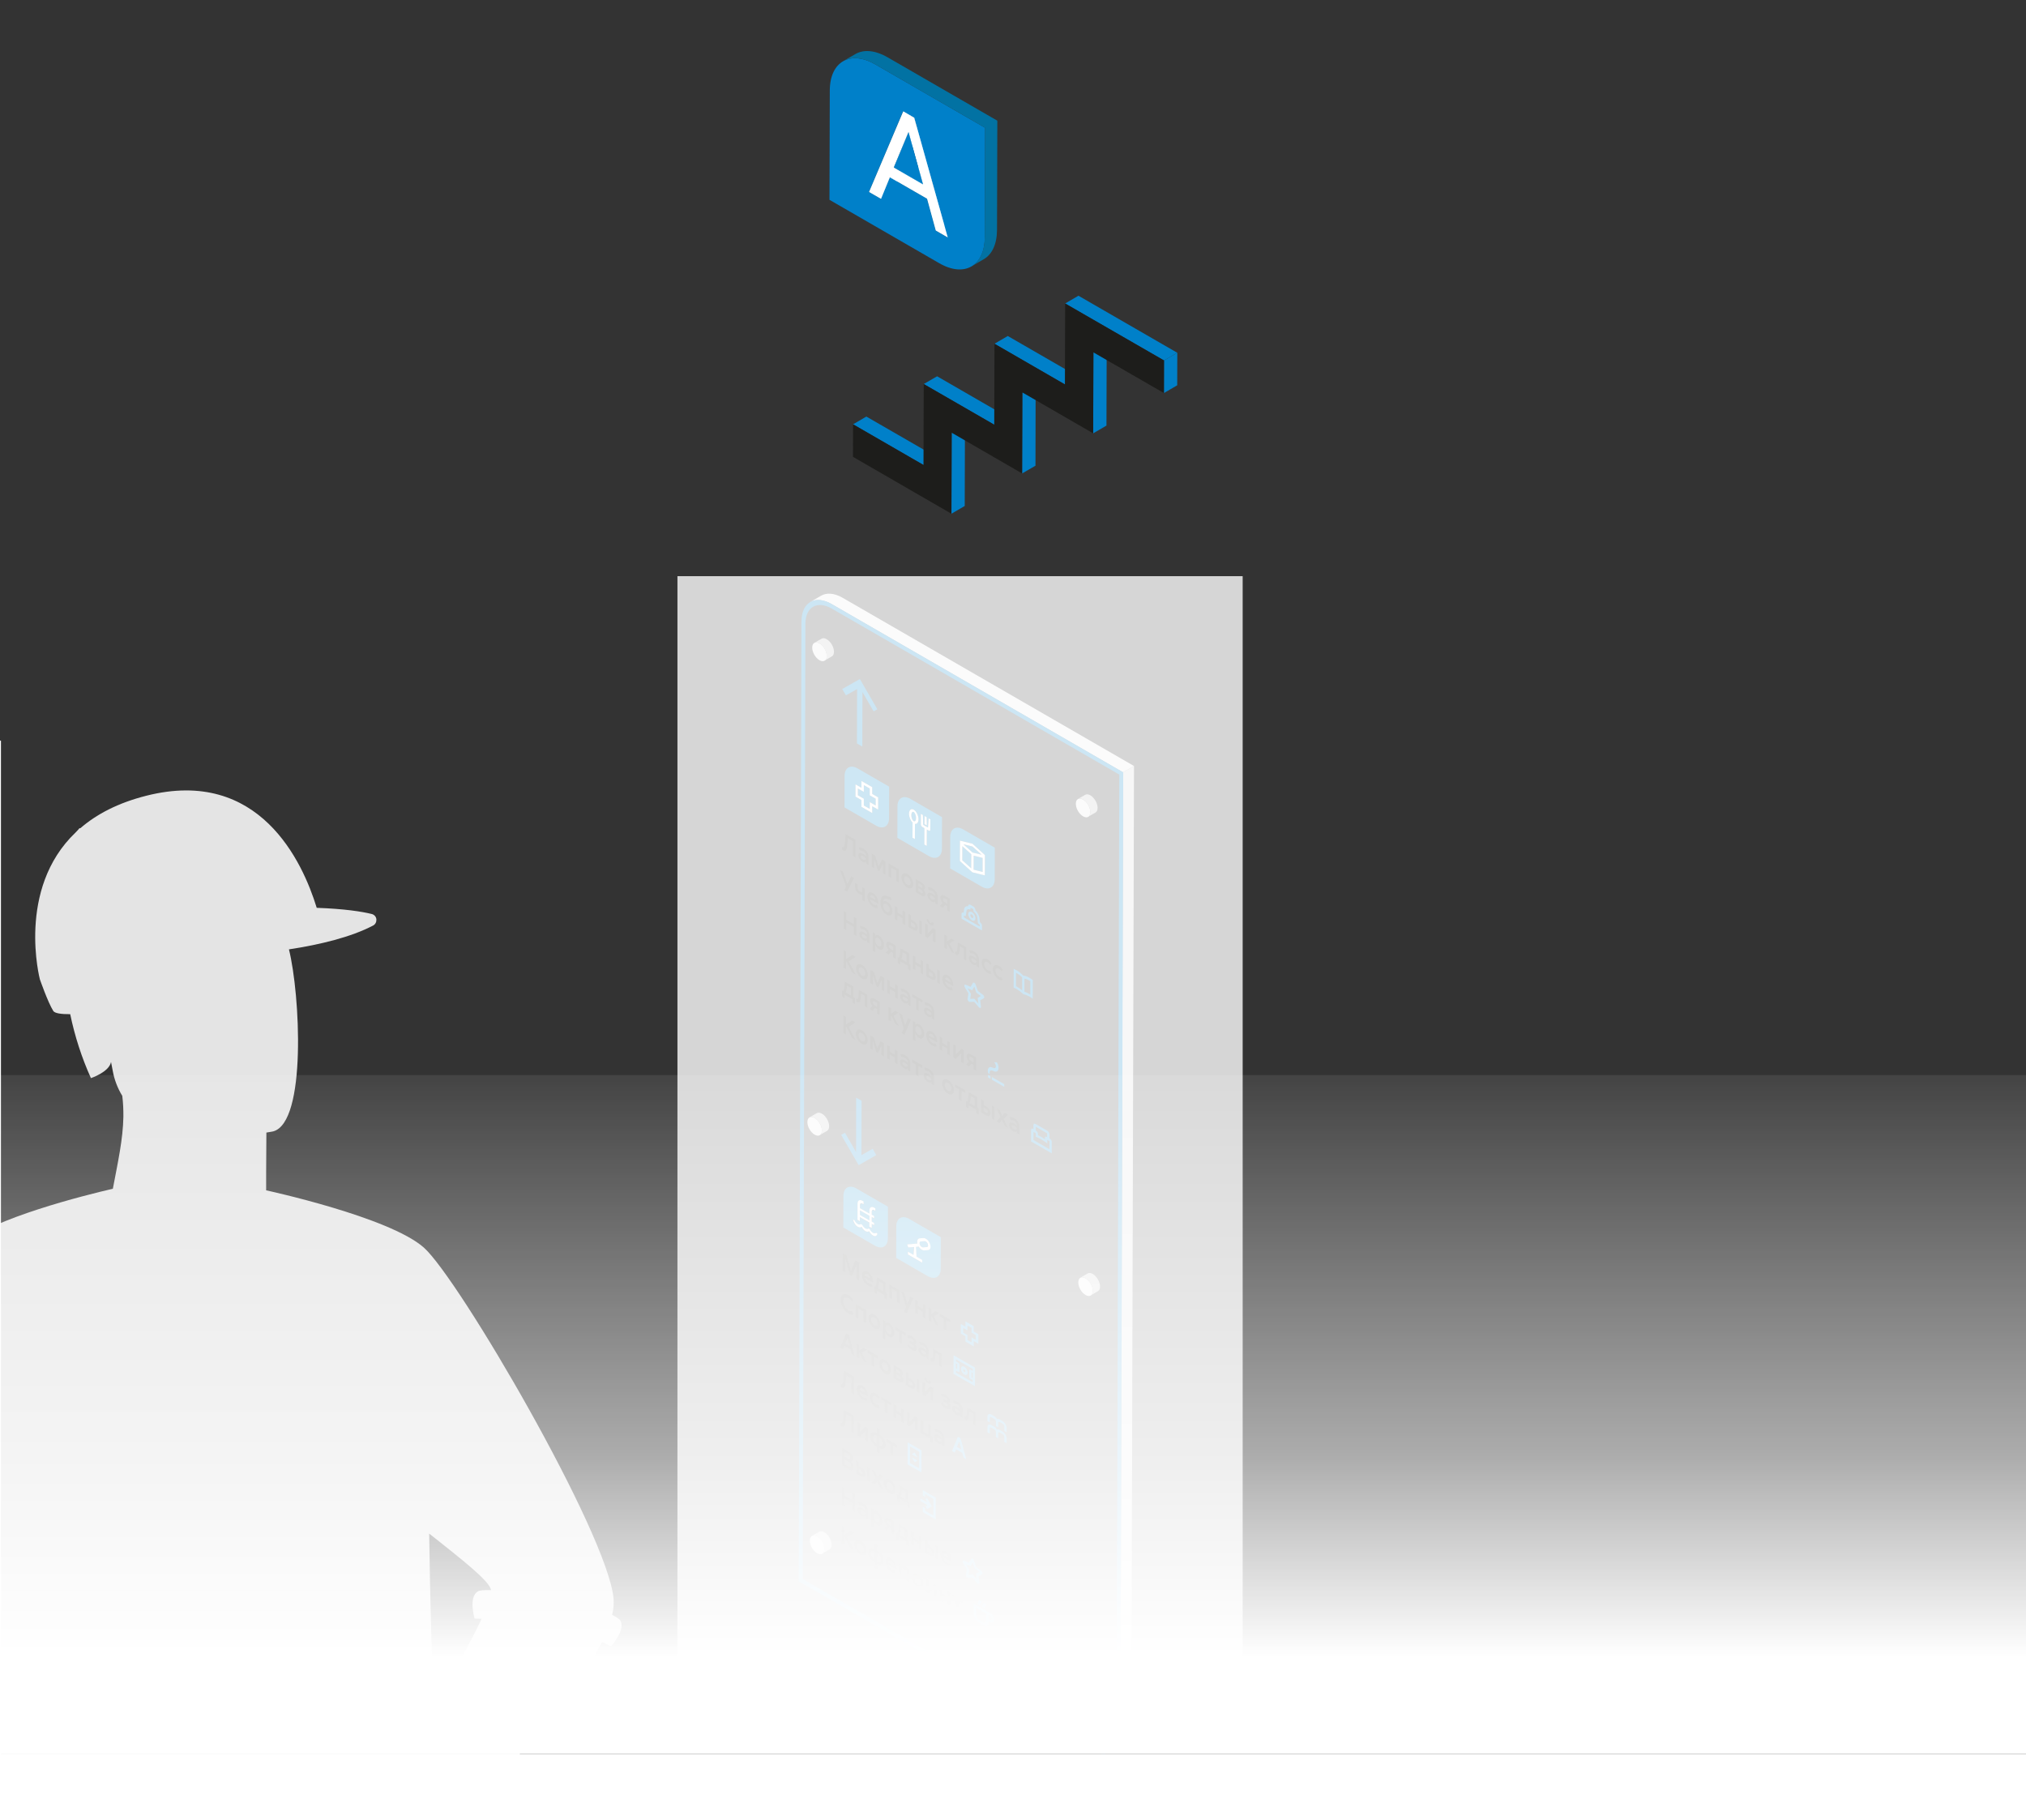 <?xml version="1.0" encoding="utf-8"?>
<!-- Generator: Adobe Illustrator 26.4.1, SVG Export Plug-In . SVG Version: 6.00 Build 0)  -->
<svg version="1.1" xmlns="http://www.w3.org/2000/svg" xmlns:xlink="http://www.w3.org/1999/xlink" x="0px" y="0px"
	 viewBox="0 0 2560 2300" style="enable-background:new 0 0 2560 2300;" xml:space="preserve">
<rect x="0" y="0" width="2560" height="2300" fill="#333333" stroke="none"/>
<style type="text/css">
	.st0{fill:#E4E4E4;}
	.st1{enable-background:new    ;}
	.st2{fill:#D8D8D8;}
	.st3{fill:#EDEDED;}
	.st4{fill:#0080C9;}
	.st5{fill:#FFFFFF;}
	.st6{fill:#0272A3;}
	.st7{fill:#1D1D1B;}
	.st8{clip-path:url(#SVGID_00000001664272753162225560000005160443980703633539_);}
	.st9{fill:#0888CA;}
	.st10{clip-path:url(#SVGID_00000034089978597750827270000017109482265822892420_);}
	.st11{fill:#C4C4C4;}
	.st12{fill:url(#SVGID_00000091735561178246255170000000825128631209046964_);}
	.st13{clip-path:url(#SVGID_00000116939784861684677980000016879743248627940490_);}
	.st14{clip-path:url(#SVGID_00000109020823170800594590000016956969331141153465_);}
	.st15{fill:url(#SVGID_00000059999954482011129270000009746345002391460521_);}
	.st16{opacity:0.8;fill:#FFFFFF;}
	.st17{opacity:0.9;fill:#FFFFFF;}
</style>
<g id="Слой_1">
	<g>
		<path class="st0" d="M835.5,3910.8c-40.8-6.6-105.1,21-140.8-10.6c4.2-3.4,7.4-8,9.3-13.1c1.8-5.1,2.3-10.6,1.2-16
			c-78.9-362.9-107.9-885.4-118.5-1194.8c-2.5-77.4-10.9-154.4-25.1-230.5c2.8-1.5,4.2-2.4,4.2-2.4c5.7,0.1-0.9-23.6-8.7-126.6
			c34.3-28.8,160-153.7,203.5-241.8c3.8,1.7,7.6,3.4,11.4,5.3c0,0,19.3-20.8,11.6-32.8c-1.1-1.7-4.7-4.1-10.1-6.8
			c1.7-6.8,2.3-13.8,1.8-20.7c-7.7-82.5-195.9-404.8-239.8-443.5c-43.8-38.7-198-72-199.2-72.3c0-1.6,0-2.5,0-2.5v-19l0.3-51.5
			c5.4-0.8,8.6-1.5,8.6-1.5c42.5-11.4,34-173.7,19.9-230c39.5-6,78.4-15.5,106.3-30.1c1.4-0.7,2.6-1.9,3.3-3.3c0.7-1.4,1-3,0.9-4.6
			c-0.2-1.6-0.8-3.1-1.9-4.3c-1.1-1.2-2.4-2-4-2.4c-12.6-3.1-34.1-6.5-69.5-7.8c-17.8-58.3-72.6-177.7-215.1-141.7
			c-36.2,9.1-63.4,23.6-83.7,41.2l-0.9-0.2c-2.2,2.8-3.4,3.7-5,5.5c-75.1,71.6-45.1,185.6-45.1,185.6s10,28.8,16.9,39.9
			c1.8,3,10.1,4.2,21.4,4.1c5.8,27.8,14.5,54.9,26.2,80.8c0,0,23-7.6,25.4-20.4c0.7,3.6,1.4,7.3,2.1,10.9c2,11.3,6.1,22.1,12.1,31.9
			c1.1,8.8,1.5,17.7,1.4,26.6c-0.5,28.3-6.9,57-13.3,90.8c-35.4,8.2-151.9,37.3-189,69.9c-42.7,37.7-222.3,344.3-238.8,436.5
			c-9.6,3.3-16.2,6.7-18.1,9.2c-9.6,12.8,10.6,37.8,10.6,37.8c4.3-1.7,8.5-3.3,12.7-4.7c31.1,86,169.1,224.4,209.6,259.6l-1.1,3
			c13.3,15.1,28.7,28.2,45.9,38.7c-0.2,2.9-0.5,5.7-0.7,8.6c-1.4,16.3-2.2,54.3-2.7,65.8c0,3.5,4.4,8.6,13.5,14.4
			c-21,98.1,12.1,349.4,7.9,509.9c-5,191.5,55.2,983.7,55.2,983.7c3.1,0.8,6.3,1.5,9.4,2.1c-4.7,15-9,37.6-10.8,70.7l165-1.4
			c0,0-5.3-41.1-17.3-72.7c8.8-1.7,14-2.9,14-2.9l108-782.4c4.3,20.2,8.1,38.9,11.1,55.5c3.9,19.8,6.6,39.9,8.2,60.1
			c10.3,201.6,169.7,662.7,198.3,673.3c3.2,1.2,6.5,2.1,9.8,2.8c-0.4,28.7,2.4,59.1,14.2,66.2h323.2
			C877.1,3994.1,871,3916.5,835.5,3910.8z M620.5,2009.4c-8.5-0.3-14.6,0.3-16.7,1.6c-12.2,7.3-4.1,34.5-4.1,34.5c3,0,5.9,0,8.8,0.2
			c-0.2,0.5-0.5,1-0.7,1.5c-0.3,0.5-0.7,1.5-1,2.2l-1.7,3.5l-1.2,2.4l-1.7,3.5l-1.4,2.7l-1.7,3.3l-1.6,3.2l-1.5,2.9l-2,3.8
			c-0.4,0.7-0.8,1.5-1.2,2.2l-2.4,4.7l-0.5,0.9c-13.3,25.1-28.7,52.8-41.7,77.3c-2.5-60.6-4.7-133.8-5.9-221.8l1.1,0.8
			C583.8,1970.9,618.7,1997.9,620.5,2009.4L620.5,2009.4z M-33,2210.2c-11.6-33.1-60.6-114.8-84.9-165.5c5.2-7.6,14.7-23.9,7.5-33.5
			c-2-2.7-9.2-6.3-19.7-9.8c7.3-13,39.2-37.8,75.8-66.7c17.7-14,36.5-29,54.1-44c-10.7,89.4-11,196.1-16.8,321.6
			c-7.8-1.3-13.6-2.1-15.9-2.3L-33,2210.2z"/>
	</g>
	<g>
		<g>
			<g class="st1">
				<g>
					<path class="st2" d="M1432.9,968l-3.4,1213c0,12-4.3,20.5-11.2,24.5l-13.8,8c6.9-4,11.1-12.5,11.2-24.5l3.4-1213L1432.9,968z"
						/>
				</g>
				<g>
					<path class="st3" d="M1432.9,968l-13.8,8l-368.2-212.6c-10.6-6.1-20.2-6.7-27.2-2.6l13.8-8c7-4,16.6-3.5,27.2,2.6L1432.9,968z"
						/>
				</g>
			</g>
		</g>
		<polygon class="st4" points="1077.9,536.2 1094.7,526.4 1183.8,577.8 1166.9,587.6 		"/>
		<polygon class="st4" points="1202.5,546.8 1219.3,537.1 1219,639.4 1202.2,649.2 		"/>
		<polygon class="st4" points="1167.2,485.3 1184.1,475.5 1273.1,526.9 1256.3,536.7 		"/>
		<polygon class="st4" points="1098,242.6 1113.5,233.7 1128.6,242.4 1113.1,251.4 		"/>
		<polygon class="st5" points="1124.3,224 1139.8,215 1128.6,242.4 1113.1,251.4 		"/>
		<polygon class="st4" points="1291.8,495.9 1308.6,486.1 1308.4,588.5 1291.5,598.3 		"/>
		<polygon class="st4" points="1171.3,251.2 1186.8,242.2 1197.8,282.3 1182.3,291.3 		"/>
		<polygon class="st4" points="1124.3,224 1139.8,215 1186.8,242.2 1171.3,251.2 		"/>
		<polygon class="st5" points="1129.4,211.6 1144.9,202.6 1181.7,223.9 1166.3,232.9 		"/>
		<polygon class="st5" points="1148,167 1163.5,158 1144.9,202.6 1129.4,211.6 		"/>
		<polygon class="st4" points="1148,167 1163.5,158 1181.7,223.9 1166.3,232.9 		"/>
		<polygon class="st5" points="1155.2,148.8 1170.7,139.9 1213,291.1 1197.6,300.1 		"/>
		<polygon class="st4" points="1182.3,291.3 1197.8,282.3 1213,291.1 1197.6,300.1 		"/>
		<polygon class="st4" points="1141.3,140.8 1156.7,131.8 1113.5,233.7 1098,242.6 		"/>
		<polygon class="st5" points="1141.3,140.8 1156.7,131.8 1170.7,139.9 1155.2,148.8 		"/>
		<path class="st4" d="M1106.1,81.4l138.7,80.1l-0.4,138.1c-0.1,36.5-25.8,51.4-57.6,33l-138.7-80.1l0.4-138.1
			C1048.6,77.9,1074.3,63.1,1106.1,81.4z M1182.3,291.3l15.2,8.8l-42.4-151.3l-14-8.1L1098,242.6l15.1,8.7l11.2-27.3l47,27.1
			L1182.3,291.3"/>
		<path class="st5" d="M1155.2,148.8l42.4,151.3l-15.2-8.8l-11-40.2l-47-27.1l-11.2,27.3l-15.1-8.7l43.2-101.9L1155.2,148.8z
			 M1129.4,211.6l36.8,21.3L1148,167L1129.4,211.6"/>
		<polygon class="st4" points="1129.4,211.6 1148,167 1166.3,232.9 		"/>
		<polygon class="st4" points="1256.6,434.4 1273.4,424.6 1362.5,476 1345.6,485.8 		"/>
		<path class="st6" d="M1260.2,152.5l-0.4,138.1c-0.1,18.2-6.4,31-16.8,37l-15.5,9c10.3-6,16.7-18.8,16.8-37l0.4-138.1l-138.7-80.1
			c-15.9-9.2-30.3-10.1-40.8-4l15.5-9c10.4-6.1,24.8-5.2,40.8,4L1260.2,152.5z"/>
		<polygon class="st4" points="1381.6,445.3 1398.4,435.5 1398.1,537.8 1381.3,547.6 		"/>
		<polygon class="st4" points="1470.8,455.5 1487.6,445.8 1487.5,486.9 1470.7,496.7 		"/>
		<polygon class="st4" points="1345.9,383.5 1362.7,373.7 1487.6,445.8 1470.8,455.5 		"/>
		<polygon class="st7" points="1470.8,455.5 1470.7,496.7 1381.6,445.3 1381.3,547.6 1291.8,495.9 1291.5,598.3 1202.5,546.8 
			1202.2,649.2 1077.8,577.3 1077.9,536.2 1166.9,587.6 1167.2,485.3 1256.3,536.7 1256.6,434.4 1345.6,485.8 1345.9,383.5 		"/>
		<g>
			<g>
				<g class="st1">
					<defs>
						<polygon id="SVGID_1_" class="st1" points="1059,1954.6 1062.2,844 1330.3,998.8 1327.1,2109.4 						"/>
					</defs>
					<clipPath id="SVGID_00000124151253550769095020000003276152382185226651_">
						<use xlink:href="#SVGID_1_"  style="overflow:visible;"/>
					</clipPath>
					<g style="clip-path:url(#SVGID_00000124151253550769095020000003276152382185226651_);">
						<g>
							<g>
								<g>
									<polyline class="st4" points="1086.5,858.1 1064.2,870.7 1068.9,878.7 1083,870.8 1082.8,939.5 1089.6,943.4 1089.8,874.6 
										1103.9,898.9 1108.6,896.3 1086.5,858.1 									"/>
									<path class="st9" d="M1099.1,996.4l-7.5-4.3l0,8.6l-7.5-4.3l0,8.6l7.5,4.3l0,8.6l7.5,4.3l0-8.6l7.5,4.3l0-8.6l-7.5-4.3
										L1099.1,996.4 M1081,1006.7l0-15.5l7.5,4.3l0-8.6l13.6,7.8l0,8.6l7.5,4.3l0,15.5l-7.5-4.3l0,8.6l-13.6-7.8l0-8.6
										L1081,1006.7 M1123.5,994.1l-39.8-23c-9.1-5.3-16.5-1-16.5,9.5l-0.1,39.7l39.8,23c9.1,5.3,16.5,1,16.5-9.5L1123.5,994.1"/>
									<path class="st5" d="M1084,1005l0-8.6l7.5,4.3l0-8.6l7.5,4.3l0,8.6l7.5,4.3l0,8.6l-7.5-4.3l0,8.6l-7.5-4.3l0-8.6L1084,1005
										 M1102.1,994.7l-13.6-7.8l0,8.6l-7.5-4.3l0,15.5l7.5,4.3l0,8.6l13.6,7.8l0-8.6l7.5,4.3l0-15.5l-7.5-4.3L1102.1,994.7"/>
									<path class="st9" d="M1154.6,1026.1c-1.6-0.9-3,0.9-3,4c0,3.1,1.4,6.6,3,7.5c1.6,0.9,3-0.9,3-4
										C1157.6,1030.5,1156.2,1027,1154.6,1026.1 M1153,1058.6l0.1-19.2c-2.6-2.4-4.5-7-4.5-11c0-4.7,2.7-7.1,6-5.2
										c3.3,1.9,6,7.4,6,12.1c0,4-1.9,6.3-4.5,5.8l-0.1,19.2L1153,1058.6 M1168,1041.4l0.2-10.2l2.6,1.5l0.2,10.5L1168,1041.4
										 M1166.5,1042.3l6.1,3.5l0.8-11.7l2.2,1.3l0,13.2c0,1.3-0.9,1.8-2,1.1l-2.4-1.4l-0.1,20.7l-3-1.7l0.1-20.7l-2.5-1.4
										c-1.1-0.6-2-2.2-2-3.4l0-13.2l2.5,1.4L1166.5,1042.3 M1190.3,1032.6l-39.8-23c-9.1-5.3-16.5-1-16.5,9.5l-0.1,39.7l39.8,23
										c9.1,5.2,16.5,1,16.5-9.5L1190.3,1032.6"/>
									<path class="st5" d="M1154.5,1037.6c-1.6-0.9-3-4.4-3-7.5c0-3.1,1.4-4.9,3-4c1.6,0.9,3,4.4,3,7.5
										C1157.6,1036.7,1156.2,1038.6,1154.5,1037.6 M1154.6,1023.2c-3.3-1.9-6,0.4-6,5.2c0,4,1.9,8.5,4.5,11l-0.1,19.2l3,1.7
										l0.1-19.2c2.6,0.5,4.5-1.8,4.5-5.8C1160.6,1030.6,1157.9,1025.1,1154.6,1023.2 M1170.9,1032.7l-2.6-1.5l-0.2,10.2l3,1.7
										L1170.9,1032.7 M1175.6,1035.4l-2.2-1.3l-0.8,11.7l-6.1-3.5l-0.4-12.4l-2.5-1.4l0,13.2c0,1.3,0.9,2.8,2,3.4l2.5,1.4
										l-0.1,20.7l3,1.7l0.1-20.7l2.4,1.4c1.2,0.7,2,0.2,2-1.1L1175.6,1035.4"/>
									<path class="st9" d="M1216,1069.3l-0.1,17.8l11.3,10.2l0.1-17.7L1216,1069.3 M1241.6,1084.1l-11.3-2.8l-0.1,17.7l11.3,2.9
										l0-17.4L1241.6,1084.1 M1228.8,1069.8l-11.5-2.8l11.5,10.4l11.5,2.9L1228.8,1069.8 M1228.7,1102.3L1213,1088l0.1-22l0-2.9
										l0-0.8l15.8,3.9l15.7,14.3l0,0.8l0,4.9l-0.1,20L1228.7,1102.3 M1257,1071.2l-39.8-23c-9.1-5.3-16.5-1-16.5,9.5l-0.1,39.7
										l39.8,23c9.1,5.3,16.5,1,16.5-9.5L1257,1071.2"/>
									<path class="st5" d="M1227.2,1097.3l-11.3-10.2l0.1-17.8l11.3,10.2L1227.2,1097.3 M1230.2,1099l0.1-17.7l11.3,2.8l0,0.4
										l0,17.4L1230.2,1099 M1228.8,1077.3l-11.5-10.4l11.5,2.8l11.5,10.4L1228.8,1077.3 M1228.8,1066.2l-15.8-3.9l0,0.8l0,2.9
										l-0.1,22l15.7,14.3l15.8,3.9l0.1-20l0-4.9l0-0.8L1228.8,1066.2"/>
									<path class="st7" d="M1081,1061.3l-12.5-7.2l-1,11.1c-0.4,4.3-1.1,6.6-3.6,5.2l0.5,3.9c4.8,2.8,5.7-0.7,6.2-6.7l0.8-8.2
										l6.4,3.7l-0.1,18.6l3.3,1.9L1081,1061.3"/>
									<path class="st7" d="M1090.4,1086.1c-1.6-0.9-2.8-2.4-2.8-3.8c0-1.4,1.4-1.4,2.9-0.5c1.4,0.8,2.5,1.7,3.6,3l0,0.4
										C1094.2,1086.9,1092.3,1087.2,1090.4,1086.1 M1091,1072.4c-2.3-1.3-4.4-1.8-5.9-1.5l1.3,3.8c1.1-0.2,2.6,0,4.4,1
										c1.9,1.1,3.5,3.2,3.5,5.4l0,0.8c-1.1-1.2-2.3-2.1-3.8-3c-3.1-1.8-6-1.7-6,1.7c0,3.4,2.5,6.8,5.2,8.3
										c2.5,1.5,4.3,0.8,4.6-0.8l0,3.1l3.2,1.8l0-10.1C1097.5,1078.9,1095.4,1074.9,1091,1072.4"/>
									<polyline class="st7" points="1118.8,1088.7 1114.4,1086.2 1110.1,1095.2 1105.9,1081.3 1101.5,1078.7 1101.5,1095.4 
										1104.6,1097.2 1104.6,1085.3 1109.1,1099.8 1111.1,1100.9 1115.6,1091.6 1115.6,1103.5 1118.7,1105.3 1118.8,1088.7 
																			"/>
									<polyline class="st7" points="1135.8,1098.5 1122.9,1091.1 1122.9,1107.7 1126.1,1109.6 1126.1,1096.5 1132.6,1100.2 
										1132.6,1113.3 1135.8,1115.2 1135.8,1098.5 									"/>
									<path class="st7" d="M1146.5,1118.1c-2.4-1.4-4.2-4.6-4.1-7.4c0-2.8,1.8-4,4.2-2.6c2.4,1.4,4.1,4.5,4.1,7.4
										C1150.7,1118.3,1148.9,1119.4,1146.5,1118.1 M1146.5,1104.4c-4.2-2.4-7.5-0.6-7.5,4.3c0,4.9,3.2,10.5,7.4,13
										c4.2,2.4,7.5,0.5,7.5-4.4C1154,1112.5,1150.7,1106.9,1146.5,1104.4"/>
									<path class="st7" d="M1160.4,1126.2l0-3.9l3.6,2.1c1.4,0.8,2.1,1.9,2.1,3.2c0,1.2-0.8,1.5-2.1,0.7L1160.4,1126.2
										 M1160.4,1119.5l0-3.6l3.2,1.9c1.3,0.7,1.9,1.8,1.9,2.9c0,1.1-0.7,1.4-2,0.7L1160.4,1119.5 M1164.1,1114.9l-6.9-4l0,16.6
										l7.1,4.1c3.3,1.9,5.1,1,5.1-1.9c0-2.3-1.5-4.5-2.6-5.5c1,0.1,2.1-0.3,2.1-2.3C1168.9,1119.3,1167.1,1116.6,1164.1,1114.9"
										/>
									<path class="st7" d="M1177.7,1136.5c-1.6-0.9-2.8-2.4-2.8-3.8c0-1.4,1.4-1.4,2.9-0.5c1.4,0.8,2.5,1.7,3.6,3l0,0.4
										C1181.5,1137.3,1179.5,1137.5,1177.7,1136.5 M1178.3,1122.7c-2.3-1.3-4.4-1.8-5.9-1.5l1.3,3.8c1.1-0.2,2.6,0,4.4,1
										c1.9,1.1,3.5,3.2,3.5,5.4l0,0.8c-1.1-1.2-2.3-2.1-3.8-3c-3.1-1.8-6-1.7-6,1.7c0,3.4,2.5,6.8,5.2,8.3
										c2.5,1.5,4.3,0.8,4.6-0.8l0,3.1l3.2,1.8l0-10.1C1184.7,1129.2,1182.7,1125.3,1178.3,1122.7"/>
									<path class="st7" d="M1194.1,1140.3c-1.5-0.9-2.6-2.4-2.6-3.9c0-1.5,1.1-1.8,2.6-0.9l2.9,1.7l0,4.8L1194.1,1140.3
										 M1200.2,1135.7l-6.2-3.6c-3.5-2-5.8-1.2-5.8,2.3c0,2.4,1.2,4.8,2.9,6.6l-3.6,3.9l3.7,2.2l3.2-3.5l2.5,1.5l0,5.4l3.2,1.9
										L1200.2,1135.7"/>
									<path class="st4" d="M1228,1159.9c-1-0.6-1.9-2-1.9-3.2c0-1.2,0.8-1.7,1.9-1.1c1,0.6,1.9,2,1.9,3.2
										C1229.8,1160,1229,1160.5,1228,1159.9 M1228,1152.6c-2.5-1.4-4.5-0.3-4.5,2.6c0,2.8,2,6.4,4.5,7.8c2.5,1.4,4.5,0.3,4.5-2.6
										C1232.5,1157.5,1230.5,1154,1228,1152.6 M1218,1159.2l0-2.1l2.3,0.5l0.9-6.4c0.3-1.6,1.5-2.5,3.2-2.2l1.6,0.3l0.5-2.3
										l3.3,1.9l0.4,2.8l1.6,1.6c1.6,1.6,2.8,3.9,3.1,5.9l0.8,7.4l2.3,2.1l0,2.1L1218,1159.2 M1230,1145.6l-3.9-2.2
										c-1.3-0.7-2.3-0.4-2.6,0.9l-0.2,0.9c-2.6-0.4-4.6,1-5.1,3.7l-0.6,4.5l-0.9-0.2c-1-0.2-1.7,0.4-1.7,1.6l0,6.1l25.8,14.9
										l0-6.1c0-1.2-0.7-2.5-1.7-3.5l-0.9-0.9l-0.6-5.2c-0.5-3.3-2.4-7-5-9.6l-0.2-1.1C1232.3,1148,1231.2,1146.3,1230,1145.6"/>
									<polyline class="st7" points="1079.1,1109.5 1075.6,1107.4 1070.7,1117.1 1065,1101.4 1061.4,1099.3 1069,1120.3 
										1066.8,1124.7 1070.4,1126.7 1079.1,1109.5 									"/>
									<path class="st7" d="M1092.7,1122.9l-3.2-1.9l0,6.3c-0.8,0.2-1.8,0-2.8-0.6c-1.8-1-3.1-2.7-3.1-5.1l0-4.1l-3.2-1.9l0,4.6
										c0,4.5,2.6,7.8,5.6,9.5c1.4,0.8,2.7,1.2,3.6,1l0,6.8l3.2,1.9L1092.7,1122.9"/>
									<path class="st7" d="M1099.3,1133.3c0.2-1.7,1.4-2.8,3.6-1.6c1.9,1.1,3.3,3.4,3.4,5.6L1099.3,1133.3 M1103,1128.6
										c-4-2.3-7-0.6-7,4.4c0,5.5,3.4,10.7,7.9,13.3c2.3,1.3,4.3,1.5,5.5,0.6l-1.7-3.5c-0.9,0.4-2,0.6-3.7-0.4
										c-2.5-1.4-4.3-4.1-4.5-6.8l10.3,6l0-1.7C1109.6,1135.7,1107,1130.9,1103,1128.6"/>
									<path class="st7" d="M1120.2,1152.2c-2.6-1.5-4.3-5-4.3-8.1c0.3-2.2,2.1-2.8,4.3-1.6c2,1.1,4.1,3.9,4.1,7.1
										C1124.2,1152.6,1122.5,1153.5,1120.2,1152.2 M1125.9,1134l-4.8-1.6c-6-2-8.6,0.9-8.6,8.2c0,6.7,3.3,12.6,7.8,15.2
										c4.1,2.4,7.3,1,7.3-4.4c0-5.2-3.2-9.9-6.5-11.8c-2.6-1.5-4.7-1-5.1,0.8c0.3-4.2,1.6-5.6,5.7-4.2l4.8,1.7L1125.9,1134"/>
									<polyline class="st7" points="1143.7,1152.4 1140.5,1150.6 1140.5,1157 1134,1153.2 1134,1146.8 1130.8,1144.9 
										1130.7,1161.6 1133.9,1163.4 1134,1156.7 1140.5,1160.5 1140.5,1167.2 1143.7,1169 1143.7,1152.4 									"/>
									<path class="st7" d="M1151.1,1170l0-4.8l2.8,1.6c1.6,0.9,2.5,2.3,2.5,3.8c0,1.4-0.8,1.9-2.5,1L1151.1,1170 M1151.1,1156.7
										l-3.2-1.9l0,16.6l6.2,3.6c3.2,1.8,5.5,1.1,5.5-2.6c0-3.7-2.4-7-5.5-8.8l-3-1.8L1151.1,1156.7 M1164.8,1164.6l-3.2-1.9
										l0,16.6l3.2,1.9L1164.8,1164.6"/>
									<path class="st7" d="M1182.2,1174.6l-3.1-1.8l-6.9,7l0-10.9l-3.2-1.9l0,16.6l3.1,1.8l6.8-7l0,11l3.2,1.9L1182.2,1174.6
										 M1179.9,1166.3l-2.6-1.5c0,1.3-0.7,2-1.8,1.3c-1.1-0.6-1.8-2.2-1.8-3.5l-2.6-1.5c0,3.2,1.9,6.2,4.4,7.6
										C1178,1170.3,1179.9,1169.5,1179.9,1166.3"/>
									<polyline class="st7" points="1205.8,1188.3 1201.9,1186 1196.5,1189.7 1196.5,1182.9 1193.3,1181 1193.2,1197.6 
										1196.4,1199.5 1196.5,1191.7 1202.1,1202.7 1206.1,1205.1 1199.7,1192.4 1205.8,1188.3 									"/>
									<path class="st7" d="M1220.9,1197l-10.6-6.1l-0.5,6.3c-0.3,3.4-0.6,6.6-3.1,5.1c0,0,0,0,0,0l0.5,3.7c4.3,2.5,5-0.9,5.5-5.8
										l0.4-4.3l4.7,2.7l0,13.1l3.2,1.9L1220.9,1197"/>
									<path class="st7" d="M1230.1,1216c-1.6-0.9-2.8-2.4-2.8-3.8c0-1.4,1.4-1.4,2.9-0.5c1.4,0.8,2.5,1.7,3.6,3l0,0.4
										C1233.9,1216.8,1231.9,1217.1,1230.1,1216 M1230.6,1202.3c-2.3-1.3-4.4-1.8-5.9-1.5l1.3,3.8c1.1-0.2,2.6,0,4.4,1
										c1.9,1.1,3.5,3.2,3.5,5.4l0,0.8c-1.1-1.2-2.3-2.1-3.8-3c-3.1-1.8-6-1.8-6,1.7c0,3.4,2.5,6.8,5.2,8.3
										c2.5,1.5,4.3,0.8,4.6-0.8l0,3.1l3.2,1.8l0-10.1C1237.1,1208.8,1235.1,1204.8,1230.6,1202.3"/>
									<path class="st7" d="M1248,1212.3c-3.7-2.1-7.6-1.1-7.6,4.2c0,5.7,4,10.9,7.7,13.1c2.1,1.2,3.8,1.4,4.7,0.7l-1.6-3.6
										c-0.6,0.3-1.6,0.2-3-0.6c-2.3-1.3-4.5-4.5-4.5-7.6c0-3.1,2-3.8,4.3-2.5c1.5,0.9,2.6,2.3,3.3,3.5l1.7-1.9
										C1252.2,1215.9,1250.5,1213.8,1248,1212.3"/>
									<path class="st7" d="M1262.2,1220.5c-3.7-2.1-7.6-1.1-7.6,4.2c0,5.7,4,10.9,7.7,13.1c2.1,1.2,3.8,1.4,4.7,0.7l-1.6-3.6
										c-0.6,0.3-1.6,0.2-3-0.6c-2.3-1.3-4.5-4.5-4.5-7.7c0-3.1,2.1-3.8,4.3-2.5c1.5,0.9,2.6,2.3,3.3,3.5l1.7-1.9
										C1266.4,1224.2,1264.8,1222,1262.2,1220.5"/>
									<path class="st4" d="M1283.8,1246.2l0-16.9c0.4,0.2,0.8,0.4,1.3,0.7c0.9,0.5,1.7,1,2.6,1.7c1.3,0.9,2.4,1.9,3.8,3.3l0,16.5
										c-2.1-1.8-4.3-3.4-6.5-4.6C1284.5,1246.6,1284.2,1246.4,1283.8,1246.2 M1294.4,1253.2l0-16.5c1.3,0.2,2.5,0.5,3.8,1.1
										c0.8,0.4,1.7,0.8,2.5,1.3c0.4,0.2,0.8,0.5,1.2,0.8l0,16.9c-0.4-0.3-0.8-0.5-1.2-0.7c-0.9-0.5-1.8-1-2.7-1.4
										C1296.8,1254,1295.7,1253.6,1294.4,1253.2 M1300.8,1235.6c-2.7-1.6-5.3-2.6-7.9-2.8c-2.5-2.7-5.1-4.7-7.8-6.3
										c-1-0.6-1.9-1.1-2.9-1.5l-1.3-0.6l-0.1,23.7l1.7,0.7c0.8,0.4,1.6,0.8,2.5,1.3c2.3,1.3,4.5,3,6.7,5l1.2,1.2l1.2,0.3
										c2.2,0.5,4.4,1.4,6.7,2.7c0.8,0.5,1.7,1,2.5,1.6l1.6,1.2l0.1-23.7l-1.3-0.9C1302.7,1236.8,1301.8,1236.2,1300.8,1235.6"/>
									<polyline class="st7" points="1082.2,1160.6 1078.9,1158.7 1078.9,1167.8 1069.3,1162.3 1069.3,1153.1 1066,1151.2 
										1066,1173.5 1069.3,1175.4 1069.3,1165.9 1078.9,1171.4 1078.9,1180.9 1082.2,1182.8 1082.2,1160.6 									"/>
									<path class="st7" d="M1091.7,1185.5c-1.6-0.9-2.8-2.4-2.8-3.8c0-1.4,1.4-1.4,2.9-0.5c1.4,0.8,2.5,1.7,3.6,3l0,0.4
										C1095.5,1186.3,1093.5,1186.5,1091.7,1185.5 M1092.3,1171.7c-2.3-1.3-4.4-1.8-5.9-1.5l1.3,3.8c1.1-0.2,2.6,0,4.4,1
										c1.9,1.1,3.5,3.2,3.5,5.4l0,0.8c-1.1-1.2-2.3-2.1-3.8-3c-3.1-1.8-6-1.8-6,1.7c0,3.4,2.5,6.8,5.2,8.3
										c2.5,1.5,4.3,0.8,4.6-0.8l0,3.1l3.2,1.8l0-10.1C1098.7,1178.2,1096.7,1174.3,1092.3,1171.7"/>
									<path class="st7" d="M1109.7,1195.5c-1.9-1.1-3.8-4-3.7-6.5l0-1.5c0-2.5,1.8-3.3,3.8-2.2c2.1,1.2,3.9,4.1,3.9,7.4
										C1113.7,1196,1111.8,1196.7,1109.7,1195.5 M1110.8,1182.4c-2.9-1.7-4.5-0.4-4.8,0.8l0-3.3l-3.2-1.9l-0.1,23.5l3.2,1.9
										l0-10.2c0.3,1.6,1.9,4.7,4.8,6.3c3.1,1.8,6.3,0.5,6.3-5C1117,1189.1,1113.9,1184.2,1110.8,1182.4"/>
									<path class="st7" d="M1125.7,1199.4c-1.5-0.9-2.6-2.4-2.6-3.9c0-1.5,1.1-1.7,2.6-0.9l2.9,1.7l0,4.8L1125.7,1199.4
										 M1131.8,1194.8l-6.2-3.6c-3.5-2-5.8-1.2-5.8,2.3c0,2.4,1.2,4.8,2.9,6.6l-3.6,3.9l3.7,2.2l3.2-3.5l2.5,1.5l0,5.4l3.2,1.9
										L1131.8,1194.8"/>
									<path class="st7" d="M1138.9,1212c0.6-0.7,1-2.5,1.3-5.3l0.3-3.4l4.9,2.8l0,9.6L1138.9,1212 M1148.6,1204.5l-10.8-6.2
										l-0.5,5.9c-0.3,3.3-0.8,5.3-1.6,6l-1.3-0.7l0,7.7l3.1,1.8l0-4.2l9.9,5.7l0,4.2l3.1,1.8l0-7.7l-1.9-1.1L1148.6,1204.5"/>
									<polyline class="st7" points="1166.4,1214.8 1163.2,1213 1163.2,1219.4 1156.7,1215.6 1156.7,1209.2 1153.5,1207.3 
										1153.4,1224 1156.6,1225.8 1156.7,1219.1 1163.2,1222.9 1163.2,1229.6 1166.4,1231.5 1166.4,1214.8 									"/>
									<path class="st7" d="M1173.8,1232.4l0-4.8l2.8,1.6c1.6,0.9,2.5,2.3,2.5,3.8c0,1.4-0.8,1.9-2.5,1L1173.8,1232.4
										 M1173.8,1219.1l-3.2-1.9l0,16.6l6.3,3.6c3.2,1.8,5.5,1.1,5.5-2.6c0-3.7-2.4-7-5.5-8.8l-3-1.8L1173.8,1219.1 M1187.5,1227
										l-3.2-1.9l0,16.6l3.2,1.9L1187.5,1227"/>
									<path class="st7" d="M1194.1,1237.4c0.2-1.7,1.4-2.8,3.6-1.6c1.9,1.1,3.3,3.4,3.4,5.6L1194.1,1237.4 M1197.8,1232.6
										c-4-2.3-7-0.6-7.1,4.4c0,5.5,3.4,10.7,7.9,13.3c2.3,1.3,4.3,1.5,5.5,0.6l-1.7-3.5c-0.9,0.4-2,0.6-3.7-0.4
										c-2.5-1.4-4.3-4.1-4.5-6.8l10.3,6l0-1.7C1204.4,1239.7,1201.8,1235,1197.8,1232.6"/>
									<path class="st4" d="M1225.9,1262.2l1-6.1l-4.2-7.1l5.8,2.4l2.6-4.6l2.6,7.6l5.8,4.3l-4.2,2.3l1,7.2l-5.2-6.1
										L1225.9,1262.2 M1231.1,1241.9c-0.8-0.4-1.4-0.4-1.7,0.2l-2.9,4.9l-6.4-2.6c-0.7-0.3-1.3-0.1-1.5,0.6
										c-0.2,0.7-0.1,1.6,0.5,2.5l4.6,7.9l-1.1,6.7c-0.1,0.8,0.2,1.7,0.7,2.6c0.3,0.5,0.8,0.8,1.1,1.1c0.3,0.2,0.6,0.3,0.9,0.3
										l5.7-0.1l5.7,6.7c0.3,0.3,0.6,0.6,0.9,0.8c0.4,0.2,0.8,0.3,1.1,0.2c0.6-0.2,0.9-0.8,0.8-1.7l-1-7.9l4.6-2.6
										c0.5-0.3,0.7-1,0.5-2c-0.2-0.9-0.8-1.9-1.6-2.4l-6.4-4.8l-2.8-8.2C1232.5,1243.2,1231.9,1242.4,1231.1,1241.9"/>
									<polyline class="st7" points="1081,1209.2 1076.9,1206.8 1069.2,1211.9 1069.2,1202.4 1065.9,1200.5 1065.8,1222.7 
										1069.1,1224.6 1069.2,1214.3 1077,1229.1 1081.3,1231.6 1072.5,1214.8 1081,1209.2 									"/>
									<path class="st7" d="M1089.2,1232.9c-2.4-1.4-4.2-4.6-4.1-7.4c0-2.9,1.8-4,4.2-2.6c2.4,1.4,4.2,4.5,4.1,7.4
										S1091.6,1234.2,1089.2,1232.9 M1089.2,1219.3c-4.2-2.4-7.5-0.5-7.5,4.3c0,4.9,3.2,10.5,7.4,12.9c4.2,2.4,7.5,0.5,7.5-4.4
										C1096.7,1227.3,1093.4,1221.7,1089.2,1219.3"/>
									<polyline class="st7" points="1117.2,1235.7 1112.8,1233.2 1108.5,1242.2 1104.3,1228.3 1099.9,1225.7 1099.9,1242.4 
										1103,1244.2 1103,1232.3 1107.5,1246.7 1109.5,1247.9 1114,1238.6 1114,1250.5 1117.1,1252.3 1117.2,1235.7 									"/>
									<polyline class="st7" points="1134.3,1245.6 1131.1,1243.7 1131.1,1250.1 1124.5,1246.3 1124.5,1239.9 1121.3,1238.1 
										1121.3,1254.7 1124.5,1256.6 1124.5,1249.9 1131.1,1253.7 1131,1260.3 1134.2,1262.2 1134.3,1245.6 									"/>
									<path class="st7" d="M1143.4,1264.6c-1.6-0.9-2.8-2.4-2.8-3.8c0-1.4,1.4-1.4,2.9-0.5c1.4,0.8,2.5,1.7,3.6,3l0,0.4
										C1147.2,1265.4,1145.2,1265.7,1143.4,1264.6 M1144,1250.9c-2.3-1.3-4.4-1.8-5.9-1.5l1.3,3.8c1.1-0.2,2.6,0,4.4,1
										c1.9,1.1,3.5,3.2,3.5,5.4l0,0.8c-1.1-1.2-2.3-2.1-3.8-3c-3.1-1.8-6-1.7-6,1.7c0,3.4,2.5,6.8,5.2,8.3
										c2.5,1.5,4.3,0.8,4.6-0.8l0,3.1l3.2,1.8l0-10.1C1150.4,1257.4,1148.4,1253.4,1144,1250.9"/>
									<polyline class="st7" points="1165.6,1263.7 1152.8,1256.3 1152.8,1259.8 1157.6,1262.6 1157.6,1275.7 1160.8,1277.5 
										1160.8,1264.4 1165.6,1267.2 1165.6,1263.7 									"/>
									<path class="st7" d="M1173.4,1281.9c-1.6-0.9-2.8-2.4-2.8-3.8c0-1.4,1.4-1.4,2.9-0.5c1.4,0.8,2.5,1.7,3.6,3l0,0.4
										C1177.2,1282.8,1175.3,1283,1173.4,1281.9 M1174,1268.2c-2.3-1.3-4.4-1.8-5.9-1.5l1.3,3.8c1.1-0.2,2.6,0,4.4,1
										c1.9,1.1,3.5,3.2,3.5,5.4l0,0.8c-1.1-1.2-2.3-2.1-3.8-3c-3.1-1.8-6-1.7-6,1.7c0,3.4,2.5,6.8,5.2,8.3
										c2.5,1.5,4.3,0.8,4.6-0.8l0,3.1l3.2,1.8l0-10.1C1180.4,1274.7,1178.4,1270.8,1174,1268.2"/>
									<path class="st7" d="M1068.6,1254.2c0.6-0.7,1-2.5,1.3-5.3l0.3-3.4l4.9,2.8l0,9.6L1068.6,1254.2 M1078.3,1246.7l-10.8-6.2
										l-0.5,5.9c-0.3,3.3-0.8,5.3-1.6,6l-1.3-0.7l0,7.7l3.1,1.8l0-4.2l9.9,5.7l0,4.2l3.1,1.8l0-7.7l-1.9-1.1L1078.3,1246.7"/>
									<path class="st7" d="M1095.9,1256.9l-10.6-6.1l-0.5,6.3c-0.3,3.4-0.6,6.6-3.1,5.1c0,0,0,0,0,0l0.5,3.7
										c4.3,2.5,5-0.9,5.5-5.8l0.4-4.3l4.7,2.7l0,13.1l3.2,1.9L1095.9,1256.9"/>
									<path class="st7" d="M1105.4,1270.5c-1.5-0.9-2.6-2.4-2.6-3.9c0-1.5,1.1-1.7,2.6-0.9l2.9,1.7l0,4.8L1105.4,1270.5
										 M1111.5,1265.9l-6.2-3.6c-3.5-2-5.8-1.2-5.8,2.3c0,2.4,1.2,4.8,2.9,6.6l-3.6,3.9l3.7,2.2l3.2-3.5l2.5,1.5l0,5.4l3.2,1.9
										L1111.5,1265.9"/>
									<polyline class="st7" points="1135.2,1279.6 1131.3,1277.3 1125.8,1281 1125.9,1274.2 1122.7,1272.3 1122.6,1289 
										1125.8,1290.8 1125.8,1283.1 1131.5,1294.1 1135.5,1296.4 1129.1,1283.7 1135.2,1279.6 									"/>
									<polyline class="st7" points="1151,1288.7 1147.4,1286.6 1143.6,1295.9 1139.8,1282.2 1136.2,1280.2 1141.9,1299.8 
										1139.3,1305.5 1142.8,1307.5 1151,1288.7 									"/>
									<path class="st7" d="M1160.5,1307.6c-2-1.1-3.8-4-3.8-6.5l0-1.5c0-2.5,1.8-3.3,3.8-2.2c2.1,1.2,3.9,4,3.9,7.4
										C1164.4,1308,1162.6,1308.8,1160.5,1307.6 M1161.5,1294.5c-2.9-1.7-4.5-0.4-4.8,0.8l0-3.3l-3.2-1.9l-0.1,23.6l3.2,1.9
										l0-10.2c0.3,1.6,1.9,4.7,4.8,6.3c3.2,1.8,6.3,0.5,6.3-5C1167.8,1301.2,1164.7,1296.3,1161.5,1294.5"/>
									<path class="st7" d="M1173.7,1308.4c0.2-1.7,1.4-2.8,3.6-1.6c1.9,1.1,3.3,3.4,3.4,5.6L1173.7,1308.4 M1177.4,1303.7
										c-4-2.3-7-0.6-7.1,4.4c0,5.5,3.4,10.8,7.9,13.3c2.3,1.3,4.3,1.5,5.5,0.6l-1.7-3.5c-0.9,0.4-2,0.6-3.7-0.4
										c-2.5-1.4-4.3-4.1-4.5-6.8l10.3,6l0-1.7C1184.1,1310.8,1181.4,1306,1177.4,1303.7"/>
									<polyline class="st7" points="1200.4,1317.2 1197.2,1315.4 1197.2,1321.8 1190.7,1318 1190.7,1311.6 1187.5,1309.7 
										1187.4,1326.4 1190.6,1328.2 1190.7,1321.5 1197.2,1325.3 1197.2,1332 1200.4,1333.9 1200.4,1317.2 									"/>
									<polyline class="st7" points="1217.8,1327.2 1214.7,1325.4 1207.8,1332.4 1207.8,1321.5 1204.6,1319.6 1204.6,1336.3 
										1207.7,1338.1 1214.5,1331.1 1214.5,1342 1217.7,1343.9 1217.8,1327.2 									"/>
									<path class="st7" d="M1227.2,1340.8c-1.5-0.9-2.6-2.4-2.6-3.9c0-1.5,1.1-1.7,2.6-0.9l2.9,1.7l0,4.8L1227.2,1340.8
										 M1233.4,1336.2l-6.2-3.6c-3.5-2-5.8-1.2-5.8,2.3c0,2.4,1.2,4.8,2.9,6.6l-3.6,3.9l3.7,2.2l3.2-3.5l2.5,1.5l0,5.4l3.2,1.9
										L1233.4,1336.2"/>
									<path class="st4" d="M1251.5,1359.9l-3-1.7l0,3.4l3,1.7L1251.5,1359.9 M1268.9,1370l-15.6-9l0,3.4l15.6,9L1268.9,1370
										 M1259.7,1342.4l-3.4,0c1.6,2,2.3,4,2,5.9c-0.2,1.2-1.3,2-3.1,1.2c-3-1.3-5.2-1.7-6.6,1c-0.6,1.1-0.5,3.5,0,5.6l2.1,1.2
										c-0.4-1.9-0.2-3.1,0.3-3.9c0.6-1,1.8-1,3.4-0.3c3.4,1.6,6.2,1.9,7.1-1.9C1262.2,1348.6,1261.4,1345.4,1259.7,1342.4"/>
									<polyline class="st7" points="1080.8,1291.9 1076.7,1289.5 1068.9,1294.6 1069,1285 1065.7,1283.1 1065.6,1305.3 
										1068.9,1307.2 1068.9,1296.9 1076.8,1311.8 1081,1314.2 1072.3,1297.5 1080.8,1291.9 									"/>
									<path class="st7" d="M1089,1315.5c-2.4-1.4-4.2-4.6-4.1-7.4c0-2.9,1.8-4,4.2-2.6c2.4,1.4,4.2,4.5,4.1,7.4
										C1093.1,1315.7,1091.3,1316.9,1089,1315.5 M1089,1301.9c-4.2-2.4-7.5-0.6-7.5,4.3c0,4.9,3.2,10.5,7.4,12.9
										c4.2,2.4,7.5,0.5,7.5-4.4C1096.4,1310,1093.2,1304.3,1089,1301.9"/>
									<polyline class="st7" points="1116.9,1318.3 1112.6,1315.8 1108.3,1324.8 1104.1,1310.9 1099.7,1308.4 1099.7,1325 
										1102.8,1326.8 1102.8,1314.9 1107.2,1329.4 1109.3,1330.6 1113.8,1321.2 1113.7,1333.1 1116.9,1335 1116.9,1318.3 
																			"/>
									<polyline class="st7" points="1134.1,1328.2 1130.8,1326.4 1130.8,1332.8 1124.3,1329 1124.3,1322.6 1121.1,1320.7 
										1121,1337.4 1124.3,1339.2 1124.3,1332.5 1130.8,1336.3 1130.8,1343 1134,1344.8 1134.1,1328.2 									"/>
									<path class="st7" d="M1143.2,1347.3c-1.6-0.9-2.8-2.4-2.8-3.8c0-1.4,1.4-1.4,2.9-0.5c1.4,0.8,2.5,1.7,3.6,3l0,0.4
										C1147,1348.1,1145,1348.3,1143.2,1347.3 M1143.7,1333.5c-2.3-1.3-4.4-1.8-5.9-1.5l1.3,3.8c1.1-0.2,2.6,0,4.4,1
										c1.9,1.1,3.5,3.2,3.5,5.4l0,0.8c-1.1-1.2-2.3-2.1-3.8-3c-3.1-1.8-6-1.7-6,1.8c0,3.4,2.5,6.7,5.2,8.3
										c2.5,1.5,4.3,0.8,4.6-0.8l0,3.1l3.2,1.8l0-10.1C1150.2,1340,1148.2,1336.1,1143.7,1333.5"/>
									<polyline class="st7" points="1165.4,1346.3 1152.6,1338.9 1152.6,1342.4 1157.4,1345.2 1157.4,1358.3 1160.6,1360.2 
										1160.6,1347.1 1165.4,1349.8 1165.4,1346.3 									"/>
									<path class="st7" d="M1173.2,1364.6c-1.6-0.9-2.8-2.4-2.8-3.8c0-1.4,1.4-1.4,2.9-0.5c1.4,0.8,2.5,1.7,3.6,3l0,0.4
										C1177,1365.4,1175,1365.6,1173.2,1364.6 M1173.7,1350.8c-2.3-1.3-4.4-1.8-5.9-1.5l1.3,3.8c1.1-0.2,2.6,0,4.4,1
										c1.9,1.1,3.5,3.2,3.5,5.4l0,0.8c-1.1-1.2-2.3-2.1-3.8-3c-3.1-1.8-6-1.7-6,1.8c0,3.4,2.5,6.7,5.2,8.3
										c2.5,1.5,4.3,0.8,4.6-0.8l0,3.1l3.2,1.8l0-10.1C1180.2,1357.3,1178.2,1353.4,1173.7,1350.8"/>
									<path class="st7" d="M1197.9,1378.4c-2.4-1.4-4.2-4.6-4.1-7.4c0-2.9,1.8-4,4.2-2.6s4.2,4.5,4.1,7.4
										C1202,1378.6,1200.2,1379.8,1197.9,1378.4 M1197.9,1364.8c-4.2-2.4-7.5-0.6-7.5,4.3c0,4.9,3.2,10.5,7.4,12.9
										s7.5,0.5,7.5-4.4C1205.3,1372.8,1202.1,1367.2,1197.9,1364.8"/>
									<polyline class="st7" points="1219.8,1377.7 1207,1370.3 1207,1373.9 1211.8,1376.6 1211.8,1389.7 1215,1391.6 
										1215,1378.5 1219.8,1381.2 1219.8,1377.7 									"/>
									<path class="st7" d="M1225,1393.9c0.6-0.7,1-2.5,1.3-5.3l0.3-3.4l4.9,2.8l0,9.6L1225,1393.9 M1234.8,1386.4l-10.8-6.2
										l-0.5,5.9c-0.3,3.3-0.8,5.3-1.6,6l-1.3-0.7l0,7.7l3.1,1.8l0-4.2l9.9,5.7l0,4.2l3.1,1.8l0-7.7l-1.9-1.1L1234.8,1386.4"/>
									<path class="st7" d="M1242.8,1404.3l0-4.8l2.8,1.6c1.6,0.9,2.5,2.3,2.5,3.8c0,1.4-0.8,1.9-2.5,1L1242.8,1404.3
										 M1242.9,1391l-3.2-1.9l0,16.6l6.3,3.6c3.2,1.8,5.5,1.1,5.5-2.6c0-3.7-2.4-7-5.5-8.8l-3-1.8L1242.9,1391 M1256.5,1398.9
										l-3.2-1.9l0,16.6l3.2,1.9L1256.5,1398.9"/>
									<polyline class="st7" points="1273.3,1408.6 1269.6,1406.5 1266.3,1410.1 1263.1,1402.7 1259.3,1400.5 1264.2,1411.5 
										1259.1,1417 1262.8,1419.2 1266.2,1415.4 1269.7,1423.2 1273.5,1425.3 1268.4,1414 1273.3,1408.6 									"/>
									<path class="st7" d="M1281.1,1426.9c-1.6-0.9-2.8-2.4-2.8-3.8c0-1.4,1.4-1.4,2.9-0.5c1.4,0.8,2.5,1.7,3.6,3l0,0.4
										C1284.9,1427.7,1282.9,1427.9,1281.1,1426.9 M1281.6,1413.1c-2.3-1.3-4.4-1.8-5.9-1.5l1.3,3.8c1.2-0.2,2.6,0,4.4,1
										c1.9,1.1,3.5,3.2,3.5,5.4l0,0.8c-1.1-1.2-2.3-2.1-3.8-3c-3.1-1.8-6-1.7-6,1.7c0,3.4,2.5,6.7,5.2,8.3
										c2.5,1.5,4.3,0.8,4.6-0.8l0,3.1l3.2,1.8l0-10.1C1288.1,1419.6,1286,1415.7,1281.6,1413.1"/>
									<path class="st4" d="M1323.3,1445l0-4.5l2.8,1.6l0,10.2l-20.2-11.7l0-10.2l2.8,1.6l0,4.5c2.9,1,5.5,2.4,7,3.3
										C1319.4,1441.9,1321.9,1443.8,1323.3,1445 M1308.8,1428.6l0-4.7l14.3,8.3l0,4.7l-0.6-0.3c-1.2-0.7-2.2-0.1-2.2,1.3l0,1.9
										c-1.8-1.4-3.4-2.5-4.6-3.2c-1.7-1-3-1.5-4.1-1.9l0-1.9c0-1.4-1-3.1-2.2-3.8L1308.8,1428.6 M1323.5,1429l-15.1-8.7
										c-1.4-0.8-2.6-0.2-2.6,1.5l0,5.1l-0.8-0.4c-1.2-0.7-2.2-0.1-2.2,1.3l0,14.6l26.2,15.1l0-14.5c0-1.4-1-3.2-2.2-3.9l-0.7-0.4
										l0-5.1C1326.1,1431.9,1324.9,1429.9,1323.5,1429"/>
									<polyline class="st4" points="1088.7,1391 1081.8,1387.1 1081.7,1455.9 1067.7,1431.5 1062.9,1434.1 1085,1472.4 
										1107.2,1459.7 1102.7,1451.7 1088.5,1459.7 1088.7,1391 									"/>
									<path class="st9" d="M1098.6,1536.5l-12-6.9l0,5.8l12,6.9L1098.6,1536.5 M1102.7,1557.8c0.3,0.2,0.6,0.4,0.9,0.4
										c1.3,0.5,2.5,0.4,3.3-0.3l1.7,1c-0.5,3-2.9,4.1-6,2.4c-1.9-1.1-3.6-3.2-4.7-5.4c-1.1,1-2.8,1.1-4.8-0.1
										c-1.9-1.1-3.6-3.2-4.7-5.4c-1.1,1-2.8,1.1-4.8,0c-3-1.7-5.5-5.7-5.9-9.2l1.6,0.9c0.9,1.8,2.2,3.4,3.6,4.4
										c0.2,0.2,0.4,0.3,0.7,0.4c0.6,0.3,1.2,0.6,1.7,0.6c0.8,0.1,1.6-0.1,2.2-0.6l1.6,0.9c0.7,1.4,1.7,2.7,2.8,3.7
										c0.4,0.3,0.8,0.6,1.2,0.9c0.3,0.2,0.6,0.3,0.8,0.4c1.4,0.5,2.5,0.4,3.3-0.3l1.3,0.8c0.7,1.4,1.7,2.7,2.8,3.7
										C1101.9,1557.3,1102.3,1557.6,1102.7,1557.8 M1086.6,1526.7l12,6.9l0-4.1c0-3.8,2.7-5.3,6-3.4l1.5,0.9l0,3.5l-1.5-0.9
										c-2-1.1-3,0.4-3,1.7l0,4.1l3,1.7l0,2.9l-3-1.7l0,5.8l3,1.7l0,2.9l-3-1.7l0,5.2l-3-1.7l0-5.2l-12-6.9l0,5.2l-3-1.7l0.1-20.7
										c0-3.8,2.7-5.3,6-3.4l1.6,0.9l0,3.5l-1.6-0.9c-2-1.1-3,0.4-3,1.7L1086.6,1526.7 M1122,1524.9l-39.8-23
										c-9.1-5.3-16.5-1-16.5,9.5l-0.1,39.7l39.8,23c9.1,5.3,16.5,1,16.5-9.5L1122,1524.9"/>
									<path class="st5" d="M1108.7,1558.9l-1.7-1c-0.8,0.7-2,0.8-3.3,0.3c-0.3-0.1-0.6-0.2-0.9-0.4c-0.4-0.2-0.8-0.5-1.2-0.9
										c-1.1-1-2.1-2.3-2.8-3.7l-1.3-0.8c-0.8,0.7-2,0.8-3.3,0.3c-0.3-0.1-0.6-0.3-0.8-0.4c-0.4-0.2-0.8-0.5-1.2-0.9
										c-1.2-1-2.1-2.3-2.8-3.7l-1.6-0.9c-0.6,0.5-1.4,0.7-2.2,0.6c-0.5,0-1.1-0.2-1.7-0.6c-0.3-0.2-0.5-0.3-0.7-0.4
										c-1.4-1-2.7-2.6-3.6-4.4l-1.6-0.9c0.5,3.6,2.9,7.5,5.9,9.2c1.9,1.1,3.7,1,4.8,0c1.1,2.2,2.8,4.3,4.7,5.4
										c1.9,1.1,3.7,1,4.8,0.1c1.1,2.2,2.8,4.3,4.7,5.4C1105.7,1563,1108.2,1561.9,1108.7,1558.9 M1086.6,1535.3l0-5.8l12,6.9
										l0,5.8L1086.6,1535.3 M1106.1,1527l-1.5-0.9c-3.3-1.9-6-0.4-6,3.4l0,4.1l-12-6.9l0-4.1c0-1.3,1-2.8,3-1.7l1.6,0.9l0-3.5
										l-1.6-0.9c-3.3-1.9-6-0.4-6,3.4l-0.1,20.7l3,1.7l0-5.2l12,6.9l0,5.2l3,1.7l0-5.2l3,1.7l0-2.9l-3-1.7l0-5.8l3,1.7l0-2.9
										l-3-1.7l0-4.1c0-1.3,1-2.8,3-1.7l1.5,0.9L1106.1,1527"/>
									<path class="st9" d="M1169.7,1568.7c-0.5-0.3-1-0.4-1.5-0.4l-4.9,0.4c-1.4,0.1-1.9,1.9-1.1,4c0.5,1.4,1.5,2.6,2.5,3.1
										c0.5,0.3,1,0.4,1.5,0.4l4.9-0.4c1.4-0.1,1.9-1.9,1.1-4C1171.7,1570.5,1170.7,1569.3,1169.7,1568.7 M1147.6,1576.4l-1.5-3.8
										l13-1.2c-0.8-3.5,0.2-6.2,2.7-6.5l4.9-0.4c0.9-0.1,1.9,0.2,2.9,0.8c0.5,0.3,1,0.7,1.5,1.1c1.6,1.3,2.8,3.2,3.6,5.3
										c0.8,2,1,3.9,0.6,5.5c-0.4,1.5-1.4,2.4-2.8,2.5l-4.9,0.4c-0.9,0.1-1.9-0.2-3-0.8c-1.5-0.8-2.9-2.3-4-4l-3.5,0.3l0.7,12.4
										l7.1,4.1l0,3.5l-18-10.4l0-3.5l7.1,4.1l0.7-10L1147.6,1576.4 M1188.8,1563.4l-39.8-23c-9.1-5.3-16.5-1-16.5,9.5l-0.1,39.7
										l39.8,23c9.1,5.2,16.5,1,16.5-9.5L1188.8,1563.4"/>
									<path class="st5" d="M1164.8,1575.9c-1-0.6-2-1.7-2.5-3.1c-0.8-2-0.4-3.9,1.1-4l4.9-0.4c0.5,0,0.9,0.1,1.5,0.4
										c1,0.6,2,1.7,2.5,3.1c0.8,2.1,0.4,3.9-1.1,4l-4.9,0.4C1165.8,1576.3,1165.3,1576.2,1164.8,1575.9 M1169.7,1565.3
										c-1-0.6-2-0.9-2.9-0.8l-4.9,0.4c-2.5,0.3-3.5,3-2.7,6.5l-13,1.2l1.5,3.8l7.3-0.6l-0.7,10l-7.1-4.1l0,3.5l18,10.4l0-3.5
										l-7.1-4.1l-0.7-12.4l3.5-0.3c1.1,1.8,2.5,3.2,4,4c1,0.6,2,0.9,3,0.8l4.9-0.4c1.4-0.2,2.3-1,2.8-2.5
										c0.4-1.6,0.2-3.5-0.6-5.5c-0.8-2.1-2-3.9-3.6-5.3C1170.7,1566,1170.2,1565.6,1169.7,1565.3"/>
									<polyline class="st7" points="1085.6,1595.6 1080.8,1592.8 1075.2,1605.9 1069.7,1586.4 1064.8,1583.6 1064.7,1605.8 
										1068,1607.7 1068.1,1590.3 1073.9,1611.1 1076.4,1612.5 1082.3,1598.4 1082.3,1616 1085.5,1617.8 1085.6,1595.6 									
										"/>
									<path class="st7" d="M1092.6,1611.8c0.2-1.7,1.4-2.8,3.6-1.6c1.9,1.1,3.3,3.4,3.4,5.6L1092.6,1611.8 M1096.3,1607.1
										c-4-2.3-7-0.6-7.1,4.4c0,5.5,3.4,10.7,7.9,13.3c2.3,1.3,4.3,1.5,5.5,0.6l-1.7-3.5c-0.9,0.4-2,0.6-3.7-0.4
										c-2.5-1.4-4.3-4.1-4.5-6.8l10.3,6l0-1.7C1102.9,1614.2,1100.3,1609.4,1096.3,1607.1"/>
									<path class="st7" d="M1109.1,1627.9c0.6-0.7,1-2.5,1.3-5.3l0.3-3.4l4.9,2.8l0,9.6L1109.1,1627.9 M1118.8,1620.4l-10.8-6.2
										l-0.5,5.9c-0.3,3.3-0.8,5.3-1.6,6l-1.3-0.7l0,7.7l3.1,1.8l0-4.2l9.9,5.7l0,4.2l3.1,1.8l0-7.7l-1.9-1.1L1118.8,1620.4"/>
									<polyline class="st7" points="1136.6,1630.7 1123.7,1623.2 1123.7,1639.9 1126.9,1641.7 1126.9,1628.6 1133.4,1632.3 
										1133.4,1645.5 1136.6,1647.3 1136.6,1630.7 									"/>
									<polyline class="st7" points="1154,1640.7 1150.4,1638.6 1146.5,1647.9 1142.7,1634.2 1139.1,1632.1 1144.8,1651.8 
										1142.3,1657.5 1145.7,1659.5 1154,1640.7 									"/>
									<polyline class="st7" points="1169.5,1649.6 1166.3,1647.8 1166.2,1654.2 1159.7,1650.4 1159.7,1644 1156.5,1642.2 
										1156.4,1658.8 1159.7,1660.6 1159.7,1653.9 1166.2,1657.7 1166.2,1664.4 1169.4,1666.3 1169.5,1649.6 									"/>
									<polyline class="st7" points="1186.2,1659.3 1182.2,1657 1176.8,1660.7 1176.8,1653.9 1173.6,1652 1173.6,1668.7 
										1176.8,1670.5 1176.8,1662.8 1182.4,1673.8 1186.4,1676.1 1180,1663.4 1186.2,1659.3 									"/>
									<polyline class="st7" points="1200.4,1667.5 1187.6,1660.1 1187.6,1663.6 1192.4,1666.4 1192.3,1679.5 1195.5,1681.3 
										1195.6,1668.2 1200.4,1671 1200.4,1667.5 									"/>
									<path class="st4" d="M1217.1,1684l0-5.9l5.4,3.1l0-6.2l5.1,2.9l0,6.2l5.4,3.1l0,5.9l-5.4-3.1l0,6.2l-5.1-2.9l0-6.2
										L1217.1,1684 M1230.4,1675.9l-10.5-6.1l0,6.7l-5.8-3.4l0,12.1l5.8,3.4l0,6.7l10.5,6.1l0-6.7l5.8,3.4l0-12.1l-5.8-3.4
										L1230.4,1675.9"/>
									<path class="st7" d="M1072.1,1636.8c-5.2-3-9.9-1-9.9,5.7c0,7.2,4.5,14,10.2,17.3c2.3,1.3,4.4,1.7,5.8,1l-1.7-3.9
										c-1.2,0.3-2.4,0.1-4.1-0.9c-3.8-2.2-6.8-7-6.8-11.7c0-4.5,2.9-6,6.5-4c1.8,1.1,3.3,2.7,4.4,4.5l1.8-2
										C1077.1,1641,1075,1638.5,1072.1,1636.8"/>
									<polyline class="st7" points="1094.3,1655.5 1081.4,1648.1 1081.3,1664.7 1084.5,1666.6 1084.6,1653.5 1091.1,1657.2 
										1091,1670.3 1094.2,1672.2 1094.3,1655.5 									"/>
									<path class="st7" d="M1104.9,1675c-2.4-1.4-4.1-4.6-4.1-7.4c0-2.8,1.8-4,4.2-2.6c2.4,1.4,4.2,4.5,4.1,7.4
										C1109.1,1675.2,1107.3,1676.4,1104.9,1675 M1105,1661.4c-4.2-2.4-7.5-0.5-7.5,4.3c0,4.9,3.2,10.5,7.4,13
										c4.2,2.4,7.5,0.5,7.5-4.4C1112.4,1669.5,1109.1,1663.8,1105,1661.4"/>
									<path class="st7" d="M1122.6,1685.3c-2-1.1-3.8-4-3.8-6.5l0-1.5c0-2.5,1.8-3.3,3.8-2.2c2.1,1.2,3.9,4,3.9,7.3
										C1126.5,1685.8,1124.7,1686.5,1122.6,1685.3 M1123.6,1672.2c-2.9-1.7-4.5-0.4-4.8,0.8l0-3.3l-3.2-1.9l-0.1,23.6l3.2,1.9
										l0-10.2c0.3,1.6,1.9,4.7,4.8,6.3c3.1,1.8,6.3,0.5,6.3-5C1129.9,1678.9,1126.8,1674,1123.6,1672.2"/>
									<polyline class="st7" points="1144.4,1684.5 1131.6,1677.1 1131.6,1680.6 1136.4,1683.4 1136.3,1696.5 1139.5,1698.3 
										1139.6,1685.2 1144.4,1688 1144.4,1684.5 									"/>
									<path class="st7" d="M1152.2,1688.7c-2.6-1.5-4.9-1.8-6-1.3l1.3,3.7c1.1-0.3,2.7-0.1,4.4,0.8c1.6,0.9,2.5,2.1,2.5,3.2
										c0,1.2-1,1.3-2.5,0.4l-2.4-1.4l0,3l2.5,1.4c1.7,1,3,2.3,3,3.6c0,1.4-1.4,1.2-2.9,0.3c-1.8-1-3.5-2.8-4.5-4.3l-1.3,2.1
										c1,1.7,3.4,4.1,6,5.6c3.1,1.8,6.1,1.9,6.1-1.6c0-2.3-1.5-4.5-2.9-5.7c1.2,0.3,2.4-0.2,2.4-2.2
										C1157.7,1693.5,1155.4,1690.6,1152.2,1688.7"/>
									<path class="st7" d="M1166.6,1711c-1.6-0.9-2.8-2.4-2.8-3.8c0-1.4,1.4-1.4,2.9-0.5c1.4,0.8,2.5,1.7,3.6,3l0,0.4
										C1170.4,1711.9,1168.4,1712.1,1166.6,1711 M1167.1,1697.3c-2.3-1.3-4.4-1.8-5.9-1.5l1.3,3.8c1.1-0.2,2.6,0,4.4,1
										c1.9,1.1,3.5,3.2,3.5,5.4l0,0.8c-1.1-1.2-2.3-2.1-3.8-3c-3.1-1.8-6-1.7-6,1.7c0,3.4,2.5,6.8,5.2,8.3
										c2.5,1.5,4.3,0.8,4.6-0.8l0,3.1l3.2,1.8l0-10.1C1173.6,1703.8,1171.5,1699.9,1167.1,1697.3"/>
									<path class="st7" d="M1190.1,1710.9l-10.6-6.1l-0.5,6.3c-0.3,3.4-0.6,6.6-3.1,5.1c0,0,0,0,0,0l0.5,3.7
										c4.3,2.5,5-0.9,5.5-5.8l0.4-4.3l4.7,2.7l0,13.1l3.2,1.9L1190.1,1710.9"/>
									<path class="st4" d="M1218.5,1733.6c-0.7-0.4-1.3-1.4-1.3-2.3s0.6-1.2,1.3-0.7c0.7,0.4,1.3,1.4,1.3,2.2
										C1219.8,1733.7,1219.2,1734,1218.5,1733.6 M1218.5,1727.2c-2.4-1.4-4.3-0.3-4.3,2.4c0,2.7,1.9,6,4.3,7.4
										c2.3,1.3,4.3,0.2,4.3-2.5C1222.7,1731.9,1220.8,1728.6,1218.5,1727.2 M1207.9,1729.2l0-6.4l1.5,0.9l0,6.4L1207.9,1729.2
										 M1227.6,1740.6l0-6.4l1.5,0.9l0,6.4L1227.6,1740.6 M1207.9,1720.3l0-2.6l21.2,12.2l0,2.6l-2.9-1.7
										c-0.8-0.5-1.5-0.1-1.5,0.9l0,8.1c0,1,0.7,2.1,1.5,2.6l2.9,1.7l0,2.6l-21.2-12.2l0-2.6l2.9,1.7c0.8,0.5,1.5,0.1,1.5-0.9
										l0-8.1c0-1-0.7-2.1-1.5-2.6L1207.9,1720.3 M1232,1728.2l-27.1-15.6l-0.1,23.5l27.1,15.6L1232,1728.2"/>
									<path class="st7" d="M1068,1697.7l2.8-7.1l2.8,10.3L1068,1697.7 M1072.5,1686.7l-3.3-1.9l-7.5,18l3.5,2l1.7-4.2l7.8,4.5
										l1.6,6l3.5,2L1072.5,1686.7"/>
									<polyline class="st7" points="1095.2,1705.3 1091.2,1703.1 1085.8,1706.8 1085.8,1700 1082.6,1698.1 1082.6,1714.7 
										1085.8,1716.6 1085.8,1708.8 1091.4,1719.8 1095.4,1722.2 1089,1709.5 1095.2,1705.3 									"/>
									<polyline class="st7" points="1109.3,1713.5 1096.5,1706.1 1096.5,1709.7 1101.3,1712.4 1101.3,1725.5 1104.5,1727.4 
										1104.5,1714.3 1109.3,1717.1 1109.3,1713.5 									"/>
									<path class="st7" d="M1118.4,1732.1c-2.4-1.4-4.2-4.6-4.1-7.4c0-2.8,1.8-4,4.2-2.6c2.4,1.4,4.2,4.5,4.1,7.4
										C1122.6,1732.4,1120.8,1733.5,1118.4,1732.1 M1118.5,1718.5c-4.2-2.4-7.5-0.5-7.5,4.3c0,4.9,3.2,10.5,7.4,13
										c4.2,2.4,7.5,0.5,7.5-4.4C1125.9,1726.6,1122.7,1720.9,1118.5,1718.5"/>
									<path class="st7" d="M1132.3,1740.3l0-3.9l3.6,2.1c1.4,0.8,2.1,1.9,2.1,3.2c0,1.2-0.8,1.5-2.1,0.7L1132.3,1740.3
										 M1132.3,1733.6l0-3.6l3.2,1.9c1.3,0.7,2,1.8,1.9,2.9c0,1.1-0.7,1.4-2,0.7L1132.3,1733.6 M1136.1,1729l-6.9-4l0,16.6
										l7.1,4.1c3.3,1.9,5.1,1,5.1-1.9c0-2.3-1.5-4.5-2.6-5.5c1,0.1,2.1-0.3,2.1-2.3C1140.8,1733.3,1139.1,1730.7,1136.1,1729"/>
									<path class="st7" d="M1147.8,1749.1l0-4.8l2.8,1.6c1.6,0.9,2.5,2.3,2.5,3.8c0,1.4-0.8,1.9-2.5,1L1147.8,1749.1
										 M1147.9,1735.8l-3.2-1.9l0,16.6l6.2,3.6c3.2,1.8,5.5,1.1,5.5-2.6c0-3.7-2.4-7-5.5-8.8l-3-1.8L1147.9,1735.8
										 M1161.6,1743.7l-3.2-1.9l0,16.6l3.2,1.9L1161.6,1743.7"/>
									<path class="st7" d="M1178.9,1753.7l-3.1-1.8l-6.9,7l0-10.9l-3.2-1.9l0,16.6l3.1,1.8l6.8-7l0,11l3.2,1.9L1178.9,1753.7
										 M1176.7,1745.4l-2.6-1.5c0,1.3-0.7,2-1.8,1.3c-1.1-0.6-1.8-2.2-1.8-3.5l-2.6-1.5c0,3.2,1.9,6.2,4.4,7.6
										C1174.7,1749.3,1176.7,1748.6,1176.7,1745.4"/>
									<path class="st7" d="M1194.9,1762.6c-2.6-1.5-4.9-1.8-6-1.3l1.3,3.7c1.1-0.3,2.7-0.1,4.4,0.8c1.6,0.9,2.5,2.1,2.5,3.2
										c0,1.2-1,1.3-2.5,0.4l-2.4-1.4l0,3l2.5,1.4c1.7,1,3,2.3,3,3.6c0,1.4-1.4,1.2-2.9,0.3c-1.8-1-3.5-2.8-4.5-4.3l-1.3,2.1
										c1,1.7,3.5,4.1,6,5.6c3.1,1.8,6.1,1.9,6.1-1.6c0-2.3-1.5-4.5-2.9-5.7c1.2,0.3,2.4-0.1,2.4-2.2
										C1200.4,1767.5,1198.1,1764.5,1194.9,1762.6"/>
									<path class="st7" d="M1209.3,1785c-1.6-0.9-2.8-2.4-2.8-3.8c0-1.4,1.4-1.4,2.9-0.5c1.4,0.8,2.5,1.7,3.6,3l0,0.4
										C1213.1,1785.8,1211.1,1786,1209.3,1785 M1209.8,1771.3c-2.3-1.3-4.4-1.8-5.9-1.5l1.3,3.8c1.1-0.2,2.6,0,4.4,1
										c1.9,1.1,3.5,3.2,3.5,5.4l0,0.8c-1.1-1.2-2.3-2.1-3.8-3c-3.1-1.8-6-1.7-6,1.8c0,3.4,2.5,6.8,5.2,8.3
										c2.5,1.5,4.3,0.8,4.6-0.8l0,3.1l3.2,1.8l0-10.1C1216.3,1777.7,1214.3,1773.8,1209.8,1771.3"/>
									<path class="st7" d="M1232.8,1784.8l-10.6-6.1l-0.5,6.3c-0.3,3.4-0.6,6.6-3.1,5.1c0,0,0,0,0,0l0.5,3.7
										c4.3,2.5,5-0.9,5.5-5.8l0.4-4.3l4.7,2.7l0,13.1l3.2,1.9L1232.8,1784.8"/>
									<path class="st4" d="M1267,1809.2l-3.9-2.3c-1.3-0.7-2.5-0.8-3.3-0.4c-0.9-1.5-2-2.7-3.3-3.5l-3.9-2.3
										c-2.7-1.5-4.9-0.3-4.9,2.8l0,6.4l3,1.7l0-6.4c0-1.2,0.8-1.7,1.9-1.1l3.9,2.3c1,0.6,1.9,2,1.9,3.2l0,6.4l2.9,1.7l0-6.4
										c0-1.2,0.8-1.7,1.9-1.1l3.9,2.3c1,0.6,1.9,2,1.9,3.2l0,6.4l3,1.7l0-6.4C1271.8,1814.5,1269.7,1810.8,1267,1809.2
										 M1267,1796l-3.9-2.3c-1.3-0.7-2.5-0.9-3.3-0.4c-0.9-1.5-2-2.7-3.3-3.5l-3.9-2.3c-2.7-1.5-4.9-0.3-4.9,2.7l0,5.6l3,1.7
										l0-5.6c0-1.2,0.8-1.6,1.9-1l3.9,2.3c1,0.6,1.9,2,1.9,3.2l0,5.6l2.9,1.7l0-5.6c0-1.2,0.8-1.6,1.9-1l3.9,2.3
										c1,0.6,1.9,2,1.9,3.2l0,5.6l3,1.7l0-5.6C1271.9,1801.3,1269.7,1797.6,1267,1796"/>
									<path class="st7" d="M1079.1,1739.7l-12.5-7.2l-1,11.1c-0.4,4.3-1.1,6.6-3.6,5.2l0.5,3.9c4.8,2.8,5.7-0.7,6.2-6.7l0.8-8.2
										l6.4,3.7l-0.1,18.6l3.3,1.9L1079.1,1739.7"/>
									<path class="st7" d="M1086.1,1756c0.2-1.7,1.4-2.8,3.6-1.6c1.9,1.1,3.3,3.4,3.4,5.6L1086.1,1756 M1089.8,1751.3
										c-4-2.3-7-0.6-7.1,4.4c0,5.5,3.4,10.7,7.9,13.3c2.3,1.3,4.3,1.5,5.5,0.6l-1.7-3.5c-0.9,0.4-2,0.6-3.7-0.4
										c-2.5-1.4-4.3-4.1-4.5-6.8l10.3,6l0-1.7C1096.4,1758.4,1093.8,1753.6,1089.8,1751.3"/>
									<path class="st7" d="M1106.6,1761c-3.7-2.1-7.6-1.1-7.6,4.2c0,5.7,4,10.9,7.7,13.1c2.1,1.2,3.8,1.4,4.7,0.7l-1.6-3.6
										c-0.6,0.3-1.6,0.2-3-0.6c-2.3-1.3-4.5-4.5-4.5-7.7c0-3.1,2.1-3.8,4.3-2.5c1.5,0.9,2.6,2.3,3.3,3.5l1.7-1.9
										C1110.8,1764.6,1109.2,1762.4,1106.6,1761"/>
									<polyline class="st7" points="1126.1,1772.5 1113.3,1765.1 1113.3,1768.6 1118.1,1771.4 1118,1784.5 1121.2,1786.4 
										1121.3,1773.2 1126.1,1776 1126.1,1772.5 									"/>
									<polyline class="st7" points="1142,1781.7 1138.8,1779.8 1138.7,1786.2 1132.2,1782.4 1132.2,1776 1129,1774.2 
										1128.9,1790.8 1132.2,1792.7 1132.2,1786 1138.7,1789.7 1138.7,1796.4 1141.9,1798.3 1142,1781.7 									"/>
									<polyline class="st7" points="1159.3,1791.7 1156.2,1789.9 1149.3,1796.9 1149.4,1785.9 1146.1,1784.1 1146.1,1800.7 
										1149.2,1802.5 1156.1,1795.5 1156,1806.4 1159.3,1808.3 1159.3,1791.7 									"/>
									<polyline class="st7" points="1176.3,1801.5 1173.1,1799.7 1173.1,1812.8 1166.6,1809 1166.7,1795.9 1163.5,1794.1 
										1163.4,1810.7 1175.1,1817.5 1175.1,1821.6 1178.2,1823.4 1178.2,1815.7 1176.3,1814.6 1176.3,1801.5 									"/>
									<path class="st7" d="M1186.2,1821c-1.6-0.9-2.8-2.4-2.8-3.8c0-1.4,1.4-1.4,2.9-0.5c1.4,0.8,2.5,1.7,3.6,3l0,0.4
										C1190,1821.8,1188,1822,1186.2,1821 M1186.8,1807.3c-2.3-1.3-4.4-1.8-5.9-1.5l1.3,3.8c1.1-0.2,2.6,0,4.4,1
										c1.9,1.1,3.5,3.2,3.5,5.4l0,0.8c-1.1-1.2-2.3-2.1-3.8-3c-3.1-1.8-6-1.8-6,1.7c0,3.4,2.5,6.8,5.2,8.3
										c2.5,1.5,4.3,0.8,4.6-0.8l0,3.1l3.2,1.8l0-10.1C1193.2,1813.8,1191.2,1809.8,1186.8,1807.3"/>
									<path class="st4" d="M1209.2,1828.5l2.8-7.1l2.8,10.3L1209.2,1828.5 M1213.7,1817.5l-3.3-1.9l-7.5,18l3.5,2l1.7-4.1
										l7.8,4.5l1.6,6l3.5,2L1213.7,1817.5"/>
									<path class="st7" d="M1078.9,1789l-12.5-7.2l-1,11.1c-0.4,4.3-1.1,6.6-3.6,5.2l0.5,3.9c4.8,2.8,5.7-0.7,6.2-6.7l0.8-8.2
										l6.4,3.7l-0.1,18.6l3.3,1.9L1078.9,1789"/>
									<polyline class="st7" points="1096.6,1804.8 1093.4,1803 1086.6,1809.9 1086.6,1799 1083.4,1797.2 1083.4,1813.8 
										1086.5,1815.6 1093.3,1808.6 1093.3,1819.5 1096.5,1821.4 1096.6,1804.8 									"/>
									<path class="st7" d="M1107.7,1824.8c-2.3-1.3-4.7-4.5-4.7-7.9c0-3.5,2.4-3.8,4.7-2.5L1107.7,1824.8 M1110.9,1826.6l0-10.4
										c2.3,1.3,4.7,4.4,4.7,7.9C1115.6,1827.6,1113.2,1827.9,1110.9,1826.6 M1111,1806l-3.2-1.9l0,6.8c-3.6-2-8-1.8-8,4
										c0,5.8,4.3,11,8,13.2l0,6.6l3.2,1.9l0-6.6c3.6,1.9,8,1.8,8-4c0-5.8-4.3-11-7.9-13.2L1111,1806"/>
									<polyline class="st7" points="1133.4,1826 1120.6,1818.6 1120.6,1822.1 1125.4,1824.9 1125.3,1838 1128.5,1839.9 
										1128.6,1826.8 1133.4,1829.5 1133.4,1826 									"/>
									<path class="st4" d="M1159.4,1845.7l-7.4-4.3l3.7,6.4L1159.4,1845.7 M1155.7,1835.5l-3.7,2.1l7.4,4.3L1155.7,1835.5
										 M1149.9,1848.8l0.1-20.9l11.5,6.7l-0.1,20.9L1149.9,1848.8 M1164.4,1832.8l-17.5-10.1l-0.1,27.8l17.5,10.1L1164.4,1832.8"
										/>
									<path class="st7" d="M1067.3,1850.4l0-6.2l4.2,2.4c2,1.2,3.6,3,3.6,5.1c0,2.1-1.5,2.2-3.6,1.1L1067.3,1850.4
										 M1067.4,1840.9l0-5.8l4.1,2.4c2,1.1,3.1,2.8,3.1,4.6c0,1.9-1.2,2.3-3.1,1.2L1067.4,1840.9 M1071.9,1834.2l-7.8-4.5
										l-0.1,22.2l7.7,4.5c4,2.3,6.8,1.7,6.8-2.5c0-3.1-1.8-5.7-3.5-7.2c1.5,0.2,2.8-0.4,2.9-3.3
										C1077.9,1840,1075.6,1836.4,1071.9,1834.2"/>
									<path class="st7" d="M1085.1,1860.8l0-4.8l2.8,1.6c1.6,0.9,2.5,2.3,2.5,3.8c0,1.4-0.8,1.9-2.5,1L1085.1,1860.8
										 M1085.1,1847.5l-3.2-1.9l0,16.6l6.3,3.6c3.2,1.8,5.5,1.1,5.5-2.6c0-3.7-2.4-7-5.5-8.8l-3-1.8L1085.1,1847.5
										 M1098.8,1855.4l-3.2-1.9l0,16.6l3.2,1.9L1098.8,1855.4"/>
									<polyline class="st7" points="1115.6,1865.1 1111.9,1862.9 1108.6,1866.5 1105.3,1859.1 1101.5,1856.9 1106.5,1868 
										1101.3,1873.5 1105.1,1875.6 1108.5,1871.9 1111.9,1879.6 1115.7,1881.8 1110.7,1870.5 1115.6,1865.1 									"/>
									<path class="st7" d="M1124.3,1883.4c-2.4-1.4-4.2-4.6-4.1-7.4c0-2.8,1.8-4,4.2-2.6c2.4,1.4,4.2,4.5,4.1,7.4
										C1128.5,1883.7,1126.7,1884.8,1124.3,1883.4 M1124.4,1869.8c-4.2-2.4-7.5-0.5-7.5,4.3c0,4.9,3.2,10.5,7.4,13
										c4.2,2.4,7.5,0.5,7.5-4.4C1131.8,1877.9,1128.5,1872.2,1124.4,1869.8"/>
									<path class="st7" d="M1137.9,1891.1c0.6-0.7,1-2.5,1.3-5.3l0.3-3.4l4.9,2.8l0,9.6L1137.9,1891.1 M1147.6,1883.5l-10.8-6.2
										l-0.5,5.9c-0.3,3.3-0.8,5.3-1.6,6l-1.3-0.7l0,7.7l3.1,1.8l0-4.2l9.9,5.7l0,4.2l3.1,1.8l0-7.7l-1.9-1.1L1147.6,1883.5"/>
									<path class="st4" d="M1171.5,1893.2l-2.1,1.2l2.4,4.2l-8.7-5l0,3.4l8.7,5l-2.4,1.4l2.1,3.6l6-3.4L1171.5,1893.2
										 M1182.5,1892.5l-16.4-9.4l0,6.8l3,1.7l0-3.4l10.4,6l-0.1,20.9l-10.4-6l0-3.4l-3-1.7l0,6.8l16.4,9.4L1182.5,1892.5"/>
									<polyline class="st7" points="1080.2,1888.3 1076.9,1886.4 1076.9,1895.5 1067.2,1890 1067.3,1880.8 1064,1878.9 
										1063.9,1901.2 1067.2,1903.1 1067.2,1893.6 1076.8,1899.2 1076.8,1908.6 1080.1,1910.5 1080.2,1888.3 									"/>
									<path class="st7" d="M1089.7,1913.2c-1.6-0.9-2.8-2.4-2.8-3.8c0-1.4,1.4-1.4,2.9-0.5c1.4,0.8,2.5,1.7,3.6,3l0,0.4
										C1093.5,1914,1091.5,1914.2,1089.7,1913.2 M1090.2,1899.4c-2.3-1.3-4.4-1.8-5.9-1.5l1.3,3.8c1.1-0.2,2.6,0,4.4,1
										c1.9,1.1,3.5,3.2,3.5,5.4l0,0.8c-1.1-1.2-2.3-2.1-3.8-3c-3.1-1.8-6-1.7-6,1.7c0,3.4,2.5,6.7,5.2,8.3
										c2.5,1.5,4.3,0.8,4.6-0.8l0,3.1l3.2,1.8l0-10.1C1096.7,1905.9,1094.6,1902,1090.2,1899.4"/>
									<path class="st7" d="M1107.7,1923.2c-1.9-1.1-3.8-4-3.7-6.5l0-1.5c0-2.5,1.8-3.3,3.8-2.2c2.1,1.2,3.9,4,3.9,7.3
										C1111.6,1923.7,1109.7,1924.4,1107.7,1923.2 M1108.7,1910.1c-2.9-1.7-4.5-0.4-4.8,0.8l0-3.3l-3.2-1.9l-0.1,23.5l3.2,1.9
										l0-10.2c0.3,1.6,1.9,4.7,4.8,6.3c3.1,1.8,6.3,0.5,6.3-5C1115,1916.8,1111.9,1911.9,1108.7,1910.1"/>
									<path class="st7" d="M1123.6,1927.1c-1.5-0.9-2.6-2.4-2.6-3.9c0-1.5,1.1-1.7,2.6-0.9l2.9,1.7l0,4.8L1123.6,1927.1
										 M1129.7,1922.5l-6.2-3.6c-3.5-2-5.8-1.2-5.8,2.3c0,2.4,1.2,4.8,2.9,6.6l-3.6,3.9l3.7,2.2l3.2-3.5l2.5,1.5l0,5.4l3.2,1.9
										L1129.7,1922.5"/>
									<path class="st7" d="M1136.8,1939.7c0.6-0.7,1-2.5,1.3-5.3l0.3-3.4l4.9,2.8l0,9.6L1136.8,1939.7 M1146.5,1932.2l-10.8-6.2
										l-0.5,5.9c-0.3,3.3-0.8,5.3-1.6,6l-1.3-0.7l0,7.7l3.1,1.8l0-4.2l9.9,5.7l0,4.2l3.1,1.8l0-7.7l-1.9-1.1L1146.5,1932.2"/>
									<polyline class="st7" points="1164.4,1942.5 1161.2,1940.7 1161.2,1947.1 1154.6,1943.3 1154.6,1936.9 1151.4,1935 
										1151.4,1951.7 1154.6,1953.5 1154.6,1946.8 1161.2,1950.6 1161.1,1957.3 1164.3,1959.2 1164.4,1942.5 									"/>
									<path class="st7" d="M1171.7,1960.1l0-4.8l2.8,1.6c1.6,0.9,2.5,2.3,2.5,3.8c0,1.4-0.8,1.9-2.5,1L1171.7,1960.1
										 M1171.8,1946.8l-3.2-1.9l0,16.6l6.3,3.6c3.2,1.8,5.5,1.1,5.5-2.6c0-3.7-2.4-7-5.5-8.8l-3-1.8L1171.8,1946.8
										 M1185.4,1954.7l-3.2-1.9l0,16.6l3.2,1.9L1185.4,1954.7"/>
									<path class="st7" d="M1192,1965.1c0.2-1.7,1.4-2.8,3.6-1.6c1.9,1.1,3.3,3.4,3.4,5.6L1192,1965.1 M1195.7,1960.3
										c-4-2.3-7-0.6-7.1,4.4c0,5.5,3.4,10.7,7.9,13.3c2.3,1.3,4.3,1.5,5.5,0.6l-1.7-3.5c-0.9,0.4-2,0.6-3.7-0.4
										c-2.5-1.4-4.3-4.1-4.5-6.8l10.3,6l0-1.7C1202.4,1967.4,1199.7,1962.7,1195.7,1960.3"/>
									<path class="st4" d="M1223.8,1989.9l1-6.1l-4.2-7.1l5.8,2.4l2.6-4.6l2.6,7.5l5.8,4.3l-4.2,2.3l1,7.2l-5.2-6.1
										L1223.8,1989.9 M1229,1969.7c-0.8-0.4-1.4-0.4-1.7,0.2l-2.9,4.9l-6.4-2.6c-0.7-0.3-1.3-0.1-1.5,0.6
										c-0.2,0.7-0.1,1.6,0.5,2.5l4.6,7.9l-1.1,6.7c-0.1,0.8,0.2,1.7,0.7,2.6c0.3,0.5,0.8,0.9,1.1,1.1c0.3,0.2,0.6,0.3,0.9,0.3
										l5.7-0.1l5.7,6.7c0.3,0.3,0.6,0.6,0.9,0.8c0.4,0.2,0.8,0.3,1.1,0.2c0.6-0.2,0.9-0.8,0.8-1.7l-1-7.9l4.6-2.6
										c0.5-0.3,0.7-1,0.5-1.9c-0.2-1-0.8-1.9-1.6-2.4l-6.4-4.8l-2.8-8.2C1230.5,1970.9,1229.8,1970.1,1229,1969.7"/>
									<polyline class="st7" points="1079,1936.9 1074.8,1934.5 1067.1,1939.6 1067.1,1930.1 1063.8,1928.2 1063.8,1950.4 
										1067.1,1952.3 1067.1,1941.9 1074.9,1956.8 1079.2,1959.3 1070.4,1942.5 1079,1936.9 									"/>
									<path class="st7" d="M1087.1,1960.6c-2.4-1.4-4.2-4.6-4.1-7.4c0-2.9,1.8-4,4.2-2.6c2.4,1.4,4.2,4.5,4.1,7.4
										C1091.3,1960.8,1089.5,1961.9,1087.1,1960.6 M1087.2,1947c-4.2-2.4-7.5-0.5-7.5,4.3c0,4.9,3.2,10.5,7.4,12.9
										c4.2,2.4,7.5,0.5,7.5-4.4C1094.6,1955,1091.3,1949.4,1087.2,1947"/>
									<path class="st7" d="M1105.1,1971.2c-2.3-1.3-4.7-4.5-4.7-7.9c0-3.5,2.4-3.8,4.7-2.5L1105.1,1971.2 M1108.3,1973.1l0-10.4
										c2.3,1.3,4.7,4.4,4.7,7.9C1113,1974,1110.6,1974.4,1108.3,1973.1 M1108.4,1952.4l-3.2-1.9l0,6.8c-3.6-2-8-1.8-8,4
										c0,5.8,4.3,11,7.9,13.2l0,6.6l3.2,1.9l0-6.6c3.6,1.9,8,1.8,8-4c0-5.8-4.4-11.1-8-13.2L1108.4,1952.4"/>
									<path class="st7" d="M1122.3,1974.1c0.2-1.7,1.4-2.8,3.6-1.6c1.9,1.1,3.3,3.4,3.4,5.6L1122.3,1974.1 M1126,1969.4
										c-4-2.3-7-0.6-7.1,4.4c0,5.5,3.4,10.8,7.9,13.3c2.3,1.3,4.3,1.5,5.5,0.6l-1.7-3.5c-0.9,0.4-2,0.6-3.7-0.4
										c-2.5-1.4-4.3-4.1-4.5-6.8l10.3,6l0-1.7C1132.6,1976.5,1130,1971.7,1126,1969.4"/>
									<polyline class="st7" points="1148.9,1982.9 1136,1975.4 1135.9,1992.1 1139.1,1993.9 1139.2,1980.8 1145.7,1984.6 
										1145.6,1997.7 1148.8,1999.5 1148.9,1982.9 									"/>
									<path class="st7" d="M1159.6,2002.4c-2.4-1.4-4.2-4.6-4.1-7.4c0-2.9,1.8-4,4.2-2.6c2.4,1.4,4.2,4.5,4.1,7.4
										C1163.7,2002.6,1161.9,2003.8,1159.6,2002.4 M1159.6,1988.8c-4.2-2.4-7.5-0.5-7.5,4.3c0,4.9,3.2,10.5,7.4,12.9
										s7.5,0.5,7.5-4.4C1167,1996.8,1163.8,1991.2,1159.6,1988.8"/>
									<polyline class="st7" points="1183.4,2002.8 1180.3,2001 1173.4,2008 1173.5,1997.1 1170.3,1995.2 1170.2,2011.9 
										1173.3,2013.7 1180.2,2006.6 1180.2,2017.6 1183.4,2019.5 1183.4,2002.8 									"/>
									<polyline class="st7" points="1200.6,2012.7 1197.4,2010.9 1197.4,2017.3 1190.8,2013.5 1190.8,2007.1 1187.6,2005.2 
										1187.6,2021.9 1190.8,2023.7 1190.8,2017 1197.3,2020.8 1197.3,2027.5 1200.5,2029.4 1200.6,2012.7 									"/>
									<polyline class="st7" points="1216.3,2021.8 1203.5,2014.4 1203.5,2017.9 1208.3,2020.7 1208.2,2033.8 1211.4,2035.7 
										1211.5,2022.6 1216.3,2025.3 1216.3,2021.8 									"/>
									<path class="st4" d="M1236.9,2046.9c-1.7-1-3.1-3.3-3.2-5.3l-0.6-10.2l13.5,7.8l-0.6,9.5c-0.1,1.9-1.5,2.5-3.2,1.6
										L1236.9,2046.9 M1249.3,2045.9l0.3-5.3l0.8,0.5c1.3,0.8,2.4,2.5,2.5,4c0,0.2,0,0.3,0,0.4c-0.1,1.4-1.2,1.8-2.5,1.1
										L1249.3,2045.9 M1251,2038.4l-21.1-12.2l0.8,13.9c0.2,3.8,2.9,8.3,6.2,10.2l6,3.4c3.2,1.9,6,0.5,6.2-3.1l0.1-1.9l1.8,1
										c2.8,1.6,5,0.3,5-2.9C1256,2043.9,1253.8,2040,1251,2038.4 M1240.6,2023.8l-3.3-1.9l-2.6,4.9l3.3,1.9L1240.6,2023.8
										 M1246.6,2027.3l-3.3-1.9l-2.6,4.9l3.3,1.9L1246.6,2027.3"/>
								</g>
							</g>
						</g>
					</g>
				</g>
			</g>
		</g>
		<g>
			<g>
				<g class="st1">
					<defs>
						<polygon id="SVGID_00000019678439613242597400000013971436950152145064_" class="st1" points="1009.3,1998.3 1012.8,741.3 
							1419.3,976 1415.7,2232.9 						"/>
					</defs>
					<clipPath id="SVGID_00000054971007049158710130000010354764183410119315_">
						<use xlink:href="#SVGID_00000019678439613242597400000013971436950152145064_"  style="overflow:visible;"/>
					</clipPath>
					<g style="clip-path:url(#SVGID_00000054971007049158710130000010354764183410119315_);">
						<g>
							<g>
								<g>
									<path class="st4" d="M1014.3,1995.4l3.4-1207.3c0.1-21.1,15-29.6,33.4-19l363.2,209.7l-3.4,1207.3
										c-0.1,21.1-15,29.6-33.4,19L1014.3,1995.4 M1419.3,976l-368.2-212.6c-21.1-12.2-38.3-2.4-38.4,21.9l-3.4,1213l368.2,212.6
										c21.1,12.2,38.3,2.4,38.4-21.9L1419.3,976"/>
								</g>
							</g>
						</g>
					</g>
				</g>
			</g>
		</g>
		<path class="st3" d="M1368.6,1010.4c5.1,2.9,9.2,10,9.2,15.9c0,5.8-4.1,8.2-9.2,5.3c-5.1-2.9-9.2-10-9.2-15.9
			C1359.4,1009.8,1363.5,1007.5,1368.6,1010.4z"/>
		<path class="st11" d="M1386.9,1020.9c0,2.9-1,4.9-2.7,5.9l-9.2,5.3c1.6-1,2.7-3,2.7-5.9c0-5.8-4.1-12.9-9.2-15.9
			c-2.5-1.5-4.9-1.6-6.5-0.6l9.2-5.3c1.7-1,4-0.8,6.5,0.6C1382.8,1008,1386.9,1015.1,1386.9,1020.9z"/>
		<path class="st3" d="M1371.7,1615.3c5.1,2.9,9.2,10,9.2,15.9c0,5.8-4.2,8.2-9.2,5.3c-5.1-2.9-9.2-10-9.2-15.9
			C1362.5,1614.7,1366.6,1612.4,1371.7,1615.3z"/>
		<path class="st11" d="M1390,1625.8c0,2.9-1,4.9-2.7,5.9l-9.2,5.3c1.6-1,2.7-3,2.7-5.9c0-5.8-4.1-12.9-9.2-15.9
			c-2.6-1.5-4.9-1.6-6.5-0.6l9.2-5.3c1.7-1,4-0.8,6.5,0.6C1385.9,1612.9,1390,1620,1390,1625.8z"/>
		<path class="st11" d="M1053.8,823.6c0,2.9-1,4.9-2.7,5.9l-9.2,5.3c1.6-1,2.7-3,2.7-5.9c0-5.8-4.1-12.9-9.2-15.9
			c-2.5-1.5-4.9-1.6-6.5-0.6l9.2-5.3c1.7-1,4-0.8,6.5,0.7C1049.7,810.7,1053.8,817.8,1053.8,823.6z"/>
		<path class="st3" d="M1035.5,813.1c5.1,2.9,9.2,10,9.2,15.9c0,5.8-4.2,8.2-9.2,5.3c-5.1-2.9-9.2-10-9.2-15.9
			C1026.3,812.5,1030.4,810.1,1035.5,813.1z"/>
		<path class="st3" d="M1029.4,1412.7c5.1,2.9,9.2,10,9.2,15.9c0,5.8-4.2,8.2-9.2,5.3c-5.1-2.9-9.2-10-9.2-15.9
			C1020.2,1412.1,1024.3,1409.7,1029.4,1412.7z"/>
		<path class="st11" d="M1047.7,1423.2c0,2.9-1,4.9-2.7,5.9l-9.2,5.3c1.6-1,2.7-3,2.7-5.9c0-5.8-4.1-12.9-9.2-15.9
			c-2.5-1.5-4.9-1.6-6.5-0.6l9.2-5.3c1.7-1,4-0.8,6.5,0.6C1043.6,1410.2,1047.7,1417.4,1047.7,1423.2z"/>
		<path class="st3" d="M1365.6,2138.9c5.1,2.9,9.2,10,9.2,15.9c0,5.8-4.1,8.2-9.2,5.3c-5.1-2.9-9.2-10-9.2-15.9
			C1356.4,2138.3,1360.5,2136,1365.6,2138.9z"/>
		<path class="st11" d="M1383.9,2149.5c0,2.9-1,4.9-2.7,5.9l-9.2,5.3c1.6-1,2.7-3,2.7-5.9c0-5.8-4.1-12.9-9.2-15.9
			c-2.5-1.5-4.9-1.6-6.5-0.6l9.2-5.3c1.7-1,4-0.8,6.5,0.6C1379.8,2136.5,1383.9,2143.6,1383.9,2149.5z"/>
		<path class="st11" d="M1050.8,1952.1c0,2.9-1,4.9-2.7,5.9l-9.2,5.3c1.6-1,2.7-3,2.7-5.9c0-5.8-4.1-12.9-9.2-15.9
			c-2.5-1.5-4.9-1.6-6.5-0.6l9.2-5.3c1.7-1,4-0.8,6.5,0.6C1046.7,1939.2,1050.8,1946.3,1050.8,1952.1z"/>
		<path class="st3" d="M1032.5,1941.6c5.1,2.9,9.2,10,9.2,15.9c0,5.8-4.2,8.2-9.2,5.3c-5.1-2.9-9.2-10-9.2-15.9
			C1023.3,1941,1027.4,1938.7,1032.5,1941.6z"/>
	</g>
	
		<linearGradient id="SVGID_00000005232290296214353590000011663174581127297176_" gradientUnits="userSpaceOnUse" x1="1338.045" y1="1280.13" x2="1338.045" y2="2232.208">
		<stop  offset="0" style="stop-color:#FFFFFF;stop-opacity:0"/>
		<stop  offset="0.589" style="stop-color:#FFFFFF;stop-opacity:0.595"/>
		<stop  offset="0.854" style="stop-color:#FFFFFF"/>
	</linearGradient>
	
		<rect x="-1.1" y="1358.5" style="fill:url(#SVGID_00000005232290296214353590000011663174581127297176_);" width="2678.2" height="858.1"/>
	<rect x="-468.1" y="935.9" class="st5" width="469.3" height="1659.5"/>
	
		<rect x="472.2" y="1027.4" transform="matrix(-1.836970e-16 1 -1 -1.836970e-16 4611.862 1744.441)" class="st5" width="1923.1" height="4301.5"/>
	<rect x="856" y="728.1" class="st16" width="714.2" height="1429.8"/>
</g>
<g id="Слой_2">
</g>
</svg>
